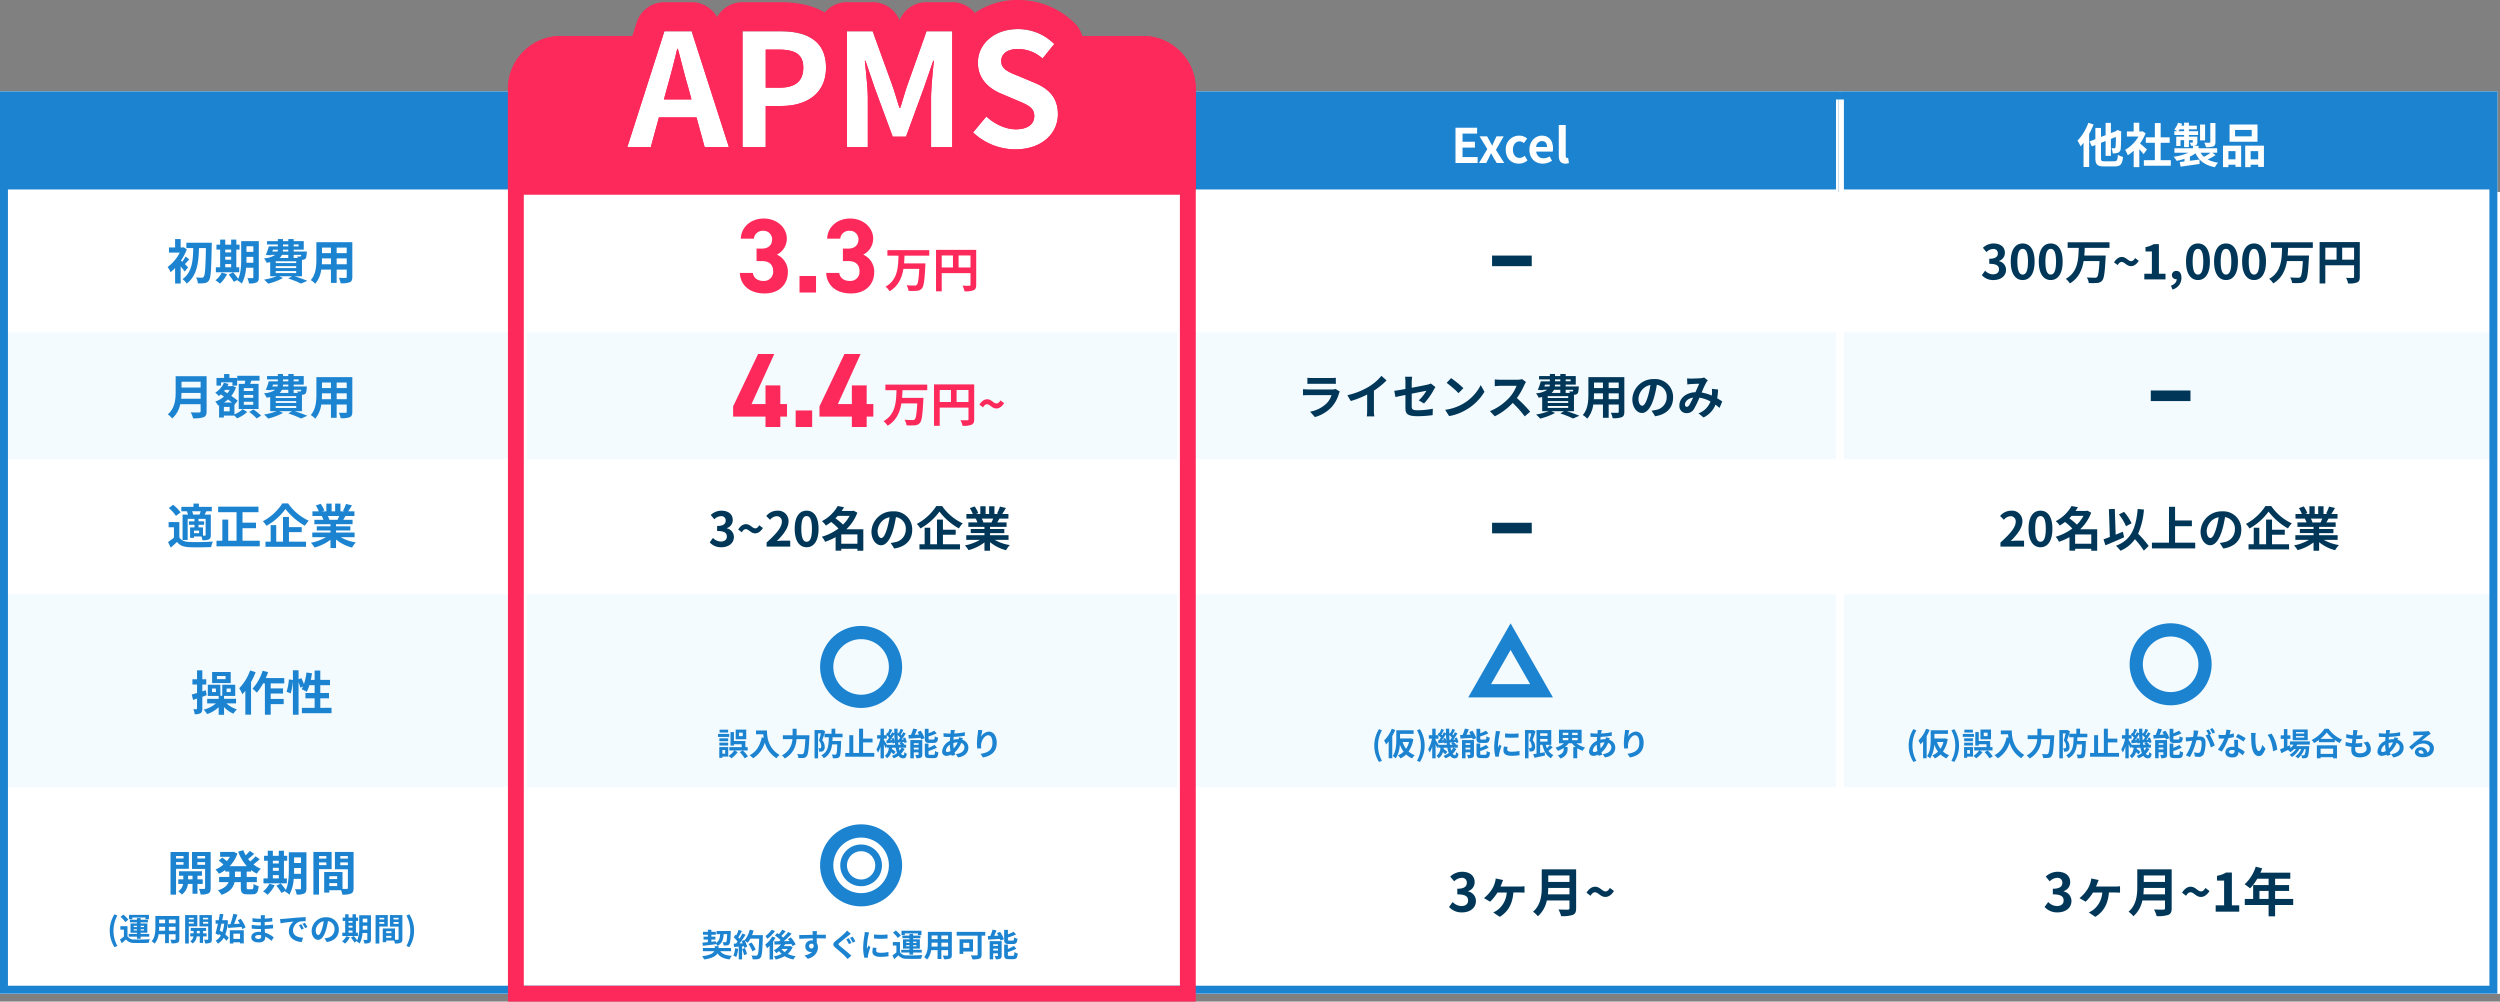 <svg xmlns="http://www.w3.org/2000/svg" width="945" height="378.605"><rect width="100%" height="100%" fill="#808080" stroke="none"/><path fill="#1c83d0" d="M0 34.605h197v39H0z"/><path fill="#fff" d="M2 36.605v35h193v-35zm-2-2h197v39H0Z"/><path fill="#1c83d0" d="M447 34.605h249v39H447z"/><path fill="#fff" d="M449 36.605v35h245v-35zm-2-2h249v39H447Z"/><path fill="#1c83d0" d="M695 34.605h249v39H695z"/><path fill="#fff" d="M697 36.605v35h245v-35zm-2-2h249v39H695Zm-498 38h250v52H197z"/><path fill="#fff" d="M199 74.605v48h246v-48zm-2-2h250v52H197Z"/><path fill="#fff" d="M0 72.605h198v52H0z"/><path fill="#fff" d="M2 74.605v48h194v-48zm-2-2h198v52H0Zm446 0h250v52H446z"/><path fill="#fff" d="M448 74.605v48h246v-48zm-2-2h250v52H446Z"/><path fill="#fff" d="M695 72.605h250v52H695z"/><path fill="#fff" d="M697 74.605v48h246v-48zm-2-2h250v52H695Z"/><path fill="#f4fbff" d="M197 123.605h250v52H197z"/><path fill="#fff" d="M199 125.605v48h246v-48zm-2-2h250v52H197Z"/><path fill="#f4fbff" d="M0 123.605h198v52H0z"/><path fill="#fff" d="M2 125.605v48h194v-48zm-2-2h198v52H0Z"/><path fill="#f4fbff" d="M446 123.605h250v52H446z"/><path fill="#fff" d="M448 125.605v48h246v-48zm-2-2h250v52H446Z"/><path fill="#f4fbff" d="M695 123.605h250v52H695z"/><path fill="#fff" d="M697 125.605v48h246v-48zm-2-2h250v52H695Zm-498 51h250v49H197z"/><path fill="#fff" d="M199 176.605v45h246v-45zm-2-2h250v49H197Z"/><path fill="#fff" d="M0 174.605h198v49H0z"/><path fill="#fff" d="M2 176.605v45h194v-45zm-2-2h198v49H0Zm446 0h250v49H446z"/><path fill="#fff" d="M448 176.605v45h246v-45zm-2-2h250v49H446Z"/><path fill="#fff" d="M695 174.605h250v49H695z"/><path fill="#fff" d="M697 176.605v45h246v-45zm-2-2h250v49H695Z"/><path fill="#f4fbff" d="M197 222.605h250v77H197z"/><path fill="#fff" d="M199 224.605v73h246v-73zm-2-2h250v77H197Z"/><path fill="#f4fbff" d="M0 222.605h198v77H0z"/><path fill="#fff" d="M2 224.605v73h194v-73zm-2-2h198v77H0Z"/><path fill="#f4fbff" d="M446 222.605h250v77H446z"/><path fill="#fff" d="M448 224.605v73h246v-73zm-2-2h250v77H446Z"/><path fill="#f4fbff" d="M695 222.605h250v77H695z"/><path fill="#fff" d="M697 224.605v73h246v-73zm-2-2h250v77H695Zm-498 76h250v77H197z"/><path fill="#fff" d="M199 300.605v73h246v-73zm-2-2h250v77H197Z"/><path fill="#fff" d="M0 298.605h198v77H0z"/><path fill="#fff" d="M2 300.605v73h194v-73zm-2-2h198v77H0Zm446 0h250v77H446z"/><path fill="#fff" d="M448 300.605v73h246v-73zm-2-2h250v77H446Z"/><path fill="#fff" d="M695 298.605h250v77H695z"/><path fill="#fff" d="M697 300.605v73h246v-73zm-2-2h250v77H695Z"/><path fill="#1c83d0" d="M68.49 150.719c.072-.756.108-1.512.126-2.2h7.218v2.2Zm7.344-6.426v2.2h-7.218v-2.2Zm2.266-2.088H66.4v5.922c0 2.736-.252 6.174-2.97 8.5a8.5 8.5 0 0 1 1.656 1.548 9.7 9.7 0 0 0 3.044-5.386h7.7v2.61c0 .378-.144.522-.576.522-.4 0-1.908.018-3.168-.054a9.2 9.2 0 0 1 .9 2.25 10.9 10.9 0 0 0 3.982-.412c.832-.362 1.132-.974 1.132-2.27Zm17.624 5.6H92.16v-1.1h3.564Zm0 2.574H92.16v-1.1h3.564Zm0 2.628H92.16v-1.118h3.564Zm-5.49-7.9v9.486h7.506v-9.488h-3.186c.144-.378.288-.792.432-1.224H98.1v-1.818h-8.406v1.818h3.024c-.072.4-.144.828-.216 1.224Zm-6.678-.594h4.3v1.242h1.784v-2.9h-2.934v-1.46h-2v1.458h-2.88v2.9h1.728Zm3.244 10.958h-2.178v-1.656H86.8Zm-2.142-3.312a10.6 10.6 0 0 0 1.512-1.17c.54.414 1.08.81 1.53 1.17Zm2.16-4.788a7.7 7.7 0 0 1-.882 1.278l-1.242-.81c.126-.162.252-.306.378-.468Zm1.8 5.544.036.036 1.206-1.494c-.594-.5-1.476-1.152-2.43-1.8a10.8 10.8 0 0 0 1.764-3.24l-1.206-.558-.324.09H85.99a7 7 0 0 0 .414-.828l-1.746-.432a8.66 8.66 0 0 1-3.298 3.762 8 8 0 0 1 1.35 1.242 8 8 0 0 0 .774-.612l1.188.828a10.7 10.7 0 0 1-3.312 1.89 6.2 6.2 0 0 1 1.08 1.53l.378-.162v4.662h1.8v-.724h4a13 13 0 0 1 .982 1.03 12.8 12.8 0 0 0 3.838-2.394l-1.728-1.08a10.2 10.2 0 0 1-3.1 1.98Zm5.612 2.808a20 20 0 0 1 2.808 2.466l1.656-1.098a22.7 22.7 0 0 0-2.916-2.34Zm9.99-2.25h7.74v.738h-7.74Zm4.752-6.138v1.188H105.7a3.65 3.65 0 0 0 .878-1.188Zm-5.778-1.962h1.818a2.2 2.2 0 0 1-.108.7h-1.962Zm3.78-1.962h2v.72h-2Zm5.9 0v.72h-1.868v-.72Zm-3.902 2.664h-2.052l.054-.7h2Zm4.914 1.26a1.1 1.1 0 0 1-.162.522.41.41 0 0 1-.378.126 5.3 5.3 0 0 1-.99-.054 4 4 0 0 1 .216.594h-1.566v-1.188Zm-1.926 3.114h-7.74v-.7h7.74Zm0 1.872h-7.74v-.716h7.74Zm2.178 3.114v-6.21c.108 0 .2-.018.27-.018a1.6 1.6 0 0 0 1.044-.432c.306-.324.414-.972.5-2.142.018-.2.036-.558.036-.558h-4.982v-.7h3.816v-3.222h-3.816v-.774h-2.034v.774h-2v-.774h-1.942v.774h-4.086v1.26h4.086v.72h-3.42a27 27 0 0 1-1.134 3.24l1.944.126.072-.162h1.566a8.7 8.7 0 0 1-4.266 1.33 8.3 8.3 0 0 1 1.008 1.656c.486-.072.918-.144 1.332-.234v5.346h2.448a24.4 24.4 0 0 1-4.77 1.26 14 14 0 0 1 1.548 1.53 23 23 0 0 0 5.616-2.142l-1.422-.648h4.806l-1.368.846a38 38 0 0 1 4.81 1.908l2.372-1.026c-1.134-.486-3.024-1.17-4.752-1.728Zm13.122-4.536v-2.214h3.8v2.214Zm-5.6 0c.036-.666.054-1.314.054-1.89v-.324h3.386v2.214Zm3.438-6.3v2.088h-3.382v-2.088Zm5.958 2.088h-3.8v-2.088h3.8Zm2.124-4.122h-13.588v6.426c0 2.52-.162 5.724-2.124 7.884a8 8 0 0 1 1.692 1.386 10.3 10.3 0 0 0 2.268-5.346h3.672v5.022h2.16v-5.022h3.8v2.7c0 .324-.126.432-.468.432-.324 0-1.512.018-2.52-.036a8 8 0 0 1 .684 2.052 8.4 8.4 0 0 0 3.454-.378c.72-.324.972-.9.972-2.052Zm-60.172 51.952a4.2 4.2 0 0 0-.432-1.26h3.294c-.144.414-.306.882-.468 1.26Zm4.716 7.688c0 .216-.072.27-.27.288h-.72v-3.134h-1.692v-.99h2.124v-1.3h-2.124v-.936h2.682Zm-2.466-.648h-1.944v-.99h1.944Zm-4.644-8.226a4.8 4.8 0 0 1 .45 1.188h-2.052v9.612h1.926v-7.994h2.574v.936h-2.106v1.3h2.106v.99h-1.656v3.96h1.458v-.54h2.808a6.6 6.6 0 0 1 .414 1.422 5.7 5.7 0 0 0 2.43-.306c.576-.324.72-.792.72-1.656v-7.722h-2.34c.2-.378.414-.792.648-1.26h2.07v-1.656H75.2v-1.242h-2.07v1.242h-4.59v1.656h2.376Zm-2.34.342a15.6 15.6 0 0 0-2.826-2.868l-1.638 1.224a14 14 0 0 1 2.7 2.988Zm-.486 3.672h-4.05v1.96h2.016v3.924a22 22 0 0 1-2.232 1.656l1.008 2.12a43 43 0 0 0 2.376-2.16c1.08 1.386 2.52 1.908 4.662 2 2.2.09 6.012.054 8.244-.054a9.8 9.8 0 0 1 .666-2.086c-2.484.2-6.732.252-8.892.162-1.836-.072-3.1-.576-3.8-1.782Zm23.886 7.054v-4.734h5.094v-2.088h-5.094v-3.96H97.7v-2.088H82.458v2.088h6.948v10.782h-3.132v-7.994h-2.232v7.992h-2.214v2.108H98.19v-2.106Zm15.048-14.112a19.85 19.85 0 0 1-7.362 6.75 9 9 0 0 1 1.35 1.728 22.3 22.3 0 0 0 7.2-6.372 24.1 24.1 0 0 0 7.344 6.354 11.7 11.7 0 0 1 1.44-1.926 19.14 19.14 0 0 1-7.776-6.534Zm2.5 10.854h4.824v-1.89h-4.822v-3.852h-2.25v9.342h-2.556v-6.246h-2.106v6.246h-1.962v1.944h15.318v-1.944h-6.444Zm18.99-6.1c-.2.486-.414 1.008-.63 1.44h-3.364l.306-.054a9 9 0 0 0-.612-1.386Zm5.814 8.028v-1.764h-7v-.792h5.4v-1.55h-5.4v-.81h6.246v-1.674h-3.528c.27-.432.558-.918.846-1.44h3.384v-1.746h-2.34c.414-.63.9-1.44 1.4-2.268l-2.25-.54a14.5 14.5 0 0 1-1.134 2.61l.648.2H128.7v-2.934h-2.016v2.934h-1.332v-2.934h-2v2.934h-1.636l.882-.324a13.6 13.6 0 0 0-1.368-2.538l-1.836.63a16 16 0 0 1 1.116 2.232h-2.41v1.746h3.76l-.216.036a8 8 0 0 1 .612 1.4h-3.42v1.674h6.084v.81h-5.184v1.548h5.184v.796h-6.876v1.764h5.166a18.9 18.9 0 0 1-5.688 2.104 10 10 0 0 1 1.368 1.782 17.1 17.1 0 0 0 6.03-2.916v3.132h2.106v-3.24a15.4 15.4 0 0 0 6.048 3.042 10 10 0 0 1 1.44-1.944 16.1 16.1 0 0 1-5.706-1.962Zm-48.76 53.636H81.99v-1.188h3.276Zm1.944-2.682h-7.038v4.182h7.038Zm-9.09 8.766-.342-1.89-1.3.432v-2.59h1.494v-1.98h-1.494v-3.384h-2v3.384h-1.746v1.98h1.746v3.222c-.756.216-1.422.414-2 .558l.5 2.052c.468-.162.972-.324 1.494-.5v3.74c0 .2-.054.27-.252.27-.162 0-.648 0-1.152-.018a6.3 6.3 0 0 1 .532 1.908 4.1 4.1 0 0 0 2.214-.4c.522-.324.666-.846.666-1.782v-4.406Zm3.492-1.184h-1.476v-1.334h1.476Zm4.05-1.332h1.548v1.332h-1.548Zm3.564 5.616v-1.73H84.69v-1.1h4.23v-4.23h-4.914v4.158h-.7v-4.156h-4.752v4.23h4.1v1.1h-4.338v1.728h3.312a11.6 11.6 0 0 1-4.642 2.374 9.7 9.7 0 0 1 1.314 1.656 12 12 0 0 0 4.356-2.592v2.878h2.034v-2.932a10.8 10.8 0 0 0 3.528 2.5 8 8 0 0 1 1.35-1.618 10.9 10.9 0 0 1-3.96-2.268Zm5.31-12.456a18.7 18.7 0 0 1-4.1 6.732 14.6 14.6 0 0 1 1.184 2.284c.36-.4.738-.846 1.116-1.3v9H94.9v-12.33a28 28 0 0 0 1.728-3.744Zm12.906 4.9v-2.034h-6.984a21 21 0 0 0 .882-2.232l-2.07-.528a17.9 17.9 0 0 1-3.816 6.786 14.6 14.6 0 0 1 1.638 1.494 20 20 0 0 0 2.358-3.492h.684v11.844h2.2v-4h4.9v-1.976h-4.904v-2.034h4.662v-1.944h-4.662v-1.89Zm13.626 9.228v-3.6h3.294v-2h-3.294v-2.95h3.672v-2.016h-3.672v-3.528h-2.142v3.528h-1.44c.18-.81.324-1.656.45-2.5l-2.088-.29a21.8 21.8 0 0 1-.954 4.392 21 21 0 0 0-.99-2.268l-1.044.432v-3.4h-2.142v3.672l-1.512-.216a21.4 21.4 0 0 1-.882 4.68l1.584.576a23 23 0 0 0 .81-4.77v12.868h2.142v-12.294a12.5 12.5 0 0 1 .684 2.07l1.026-.468c-.18.378-.36.72-.54 1.044a19 19 0 0 1 1.908.972 12.3 12.3 0 0 0 1.008-2.484h1.98v2.952h-3.474v2h3.474v3.6h-4.806v2.032h11.2v-2.034Zm-51.696 56.012v.918h-2.826v-.918Zm-2.826 3.294v-.99h2.826v.99Zm4.842 1.548v-6.372h-6.93v16.128h2.088v-9.756Zm-.288 3.96v-1.35h1.674v1.35Zm5.526 1.746v-1.746h-1.98v-1.35h1.692v-1.692h-8.694v1.692h1.638v1.35h-1.89v1.746h1.818a4.22 4.22 0 0 1-1.836 2.808 8 8 0 0 1 1.368 1.224 5.86 5.86 0 0 0 2.3-4.032h1.728v3.708h1.872v-3.708Zm-2.016-7.216v-1.026h2.916v1.026Zm2.916-3.33v.918H74.61v-.918Zm2.106-1.53h-7.056v6.408h4.95v7.2c0 .252-.09.36-.378.36-.27.018-1.152.018-1.962-.018a7.6 7.6 0 0 1 .648 2.124 6.4 6.4 0 0 0 2.952-.414c.648-.342.846-.936.846-2.034Zm11.394 9.45h-2.214v-2.036h2.214Zm3.874-2.036v-.576a12.5 12.5 0 0 0 2.21 1.35 8.2 8.2 0 0 1 1.476-1.854 11 11 0 0 1-2.786-1.638 30 30 0 0 0 2.372-1.944l-1.566-1.116a17.4 17.4 0 0 1-2.016 1.944 13 13 0 0 1-.81-.936 30 30 0 0 0 2.3-1.908l-1.62-1.152a17 17 0 0 1-1.6 1.674 12.5 12.5 0 0 1-.9-1.926l-1.926.54a16.5 16.5 0 0 0 3.278 5.508H86.8a12.3 12.3 0 0 0 2.93-4.788l-1.44-.666-.378.072h-4.7v1.836h3.672a10 10 0 0 1-1.134 1.62c-.5-.432-1.188-.954-1.728-1.332l-1.35 1.116a19 19 0 0 1 1.782 1.53 11.1 11.1 0 0 1-2.988 1.854 9.3 9.3 0 0 1 1.3 1.62 14.7 14.7 0 0 0 2.392-1.422v.594h1.512v2.034h-3.852v1.962h3.564c-.45 1.206-1.53 2.322-4.014 3.078a8.2 8.2 0 0 1 1.368 1.71c3.33-1.116 4.518-2.9 4.914-4.788h2.376v1.962c0 2 .486 2.628 2.43 2.628h1.962c1.582 0 2.142-.72 2.358-3.096a5.3 5.3 0 0 1-1.926-.844c-.072 1.69-.162 2.05-.63 2.05h-1.386c-.5 0-.576-.108-.576-.756v-1.944h3.834v-1.962h-3.834v-2.034Zm8.24 1.346h2.232v1.224h-2.232Zm2.232-5.45v1.044h-2.232v-1.044Zm-2.232 2.682h2.232v1.134h-2.232Zm5.292 4h-1.1v-6.682h1.226v-1.872h-1.224v-1.908h-1.962v1.908h-2.232v-1.908h-1.926v1.908H99.81v1.872h1.4v6.678h-1.616v1.872h8.838Zm-6.606 2a8.3 8.3 0 0 1-2.376 2.91 12 12 0 0 1 1.71 1.278 12.7 12.7 0 0 0 2.664-3.6Zm9.324-3.732c.018-.558.018-1.08.018-1.548v-.666h2.592v2.214Zm2.61-6.21v2.11h-2.592v-2.11Zm2.07-1.944h-6.66v6.606c0 2.34-.09 5.382-1.134 7.632a19.6 19.6 0 0 0-1.944-2.448l-1.62.882a18 18 0 0 1 1.928 2.718l1.492-.846c-.054.108-.126.2-.18.306a6.2 6.2 0 0 1 1.688 1.204 14.8 14.8 0 0 0 1.62-5.994h2.74v3.548c0 .288-.09.378-.36.378-.252 0-1.116.018-1.89-.036a7.8 7.8 0 0 1 .612 2.034 6.2 6.2 0 0 0 2.878-.378c.63-.342.828-.9.828-1.962Zm7.524 1.44v.954h-2.772v-.954Zm-2.772 3.42v-1.026h2.772v1.026Zm4.77 1.53v-6.5h-6.894v16.13h2.124v-9.63Zm3.276-1.494v-1.062h2.862v1.062Zm2.862-3.456v.954h-2.862v-.954Zm-7.02 11.34v-1.116h2.97v1.116Zm2.97-3.726v1.08h-2.97v-1.08Zm6.21-9.162h-7.056v6.534h4.9v7.038c0 .288-.108.4-.432.4-.234.018-.9.018-1.6 0v-6.39h-6.93v7.79h1.938v-.918h4.464a8 8 0 0 1 .466 1.674 7.8 7.8 0 0 0 3.3-.414c.72-.342.954-.972.954-2.124Zm-90.378 35.986 1.1-.468a11.55 11.55 0 0 1-1.464-5.748 11.57 11.57 0 0 1 1.464-5.736l-1.1-.468a11.5 11.5 0 0 0-1.788 6.2 11.5 11.5 0 0 0 1.788 6.22m6.744-11.208h4.968v.636h1.32v-1.644h-7.536v1.644h1.248Zm.528 4.9v-.468h1.224v.468Zm0-1.764h1.224v.468h-1.224Zm3.888 0v.468H53.16v-.468Zm0 1.764H53.16v-.468h1.272Zm-2.664 3.128h1.392v-.792h3.264v-1.032H53.16v-.444h2.54v-3.516h-2.54v-.42h2.748v-.984H53.16v-.624h-1.392v.624H49.1v.984h2.664v.42h-2.436v3.516h2.436v.444H48.66v1.032h3.108Zm-3.252-7.2a10.4 10.4 0 0 0-1.884-1.908l-1.092.816a9.4 9.4 0 0 1 1.8 1.992Zm-.324 2.448h-2.7v1.308h1.344v2.616a14 14 0 0 1-1.488 1.1l.672 1.42c.612-.516 1.1-.972 1.584-1.44a3.74 3.74 0 0 0 3.108 1.332c1.464.06 4.008.036 5.5-.036a6.5 6.5 0 0 1 .44-1.392c-1.656.132-4.488.168-5.928.108a2.76 2.76 0 0 1-2.532-1.188Zm15.648 1.708v-1.48h2.532v1.48Zm-3.732 0c.024-.444.036-.876.036-1.26v-.22H62.4v1.48Zm2.292-4.2v1.392h-2.256v-1.392Zm3.972 1.392H63.84v-1.392h2.532Zm1.416-2.748h-9.06v4.284c0 1.68-.108 3.816-1.416 5.256a5.3 5.3 0 0 1 1.128.916 6.87 6.87 0 0 0 1.512-3.56H62.4v3.348h1.44v-3.348h2.532v1.8c0 .216-.084.288-.312.288s-1.008.012-1.68-.028a5.4 5.4 0 0 1 .456 1.372 5.6 5.6 0 0 0 2.304-.252c.48-.216.648-.6.648-1.368Zm5.46.672v.612h-1.884v-.612Zm-1.884 2.2v-.66h1.884v.66Zm3.228 1.032v-4.256h-4.62v10.752h1.392v-6.5Zm-.192 2.632v-.9h1.116v.9Zm3.684 1.164v-1.164h-1.32v-.9h1.128v-1.128h-5.8v1.128h1.092v.9h-1.26v1.164h1.212a2.8 2.8 0 0 1-1.22 1.872 5.4 5.4 0 0 1 .912.816 3.9 3.9 0 0 0 1.536-2.688h1.152v2.472h1.248v-2.472Zm-1.344-4.812v-.684h1.944v.684Zm1.944-2.22v.612H76.74v-.612Zm1.4-1.02h-4.7v4.272h3.3v4.8c0 .168-.06.24-.252.24s-.768.012-1.308-.012a5 5 0 0 1 .432 1.416 4.3 4.3 0 0 0 1.968-.276c.432-.228.564-.624.564-1.356Zm6.016 3.492.144 1.368c1.368-.1 3.252-.228 5.04-.372a6.4 6.4 0 0 1 .3.828l1.236-.66a13.2 13.2 0 0 0-1.82-3.248l-1.128.576c.264.384.528.816.78 1.26-.744.036-1.476.084-2.172.12.444-1.044.9-2.352 1.284-3.54l-1.584-.276a28 28 0 0 1-1.092 3.9Zm-1.344-.252a14 14 0 0 1-.72 3.24 19 19 0 0 0-.96-.636c.2-.816.42-1.7.624-2.6Zm.564-1.344-.24.036h-1.092c.168-.78.324-1.548.456-2.256l-1.344-.132c-.12.744-.276 1.56-.444 2.388H81.5v1.308h.876c-.3 1.392-.624 2.724-.912 3.708l1.152.624.12-.42c.24.168.492.36.732.552a4.94 4.94 0 0 1-1.952 1.956 6 6 0 0 1 .864 1.14 6.56 6.56 0 0 0 2.172-2.2 9 9 0 0 1 1.056 1.132l.852-1.14a8.6 8.6 0 0 0-1.284-1.248 17.8 17.8 0 0 0 1-5.316Zm5.412 5.136v1.968h-2.52v-1.968Zm-3.864 3.72h1.344v-.468h2.52v.424h1.416v-4.96h-5.28Zm11.856-2.616c0 .684-.408.876-1.044.876-.816 0-1.236-.288-1.236-.732 0-.408.456-.732 1.3-.732a6.4 6.4 0 0 1 .972.084c.008.204.008.376.008.504m4.752.3a9.2 9.2 0 0 0-3.324-1.8c-.036-.456-.06-.936-.084-1.38a37 37 0 0 0 3.144-.24v-1.408a37 37 0 0 1-3.168.276l.012-1.236c1.14-.06 2.1-.156 2.88-.228l-.036-1.364a25 25 0 0 1-2.832.288l.012-.468a8 8 0 0 1 .084-.84h-1.62a5 5 0 0 1 .06.816v.54h-.588a16 16 0 0 1-2.58-.228l.012 1.356a20 20 0 0 0 2.58.18h.564v1.236h-.564a22 22 0 0 1-2.868-.216l-.012 1.4c.792.1 2.16.156 2.856.156h.612c.012.348.024.72.048 1.08a7 7 0 0 0-.732-.036c-1.836 0-2.94.84-2.94 2.04 0 1.264 1.008 1.984 2.908 1.984 1.572 0 2.34-.78 2.34-1.8 0-.12 0-.264-.012-.42a9 9 0 0 1 2.396 1.644Zm10.404-4.968-.888.372a9.3 9.3 0 0 1 .936 1.668l.912-.408a16 16 0 0 0-.96-1.632m1.344-.552-.876.408a10.6 10.6 0 0 1 .984 1.62l.9-.432a18 18 0 0 0-1.008-1.596m-9.348-1.416.156 1.632c1.38-.3 3.876-.564 4.908-.672a4.71 4.71 0 0 0-1.752 3.66c0 2.58 2.352 3.924 4.848 4.08l.552-1.644c-2.016-.1-3.84-.8-3.84-2.76a3.61 3.61 0 0 1 2.508-3.324 12.3 12.3 0 0 1 2.292-.156l-.012-1.536c-.84.036-2.136.108-3.36.2-2.172.192-4.14.372-5.136.456-.228.028-.684.052-1.164.064m14.4 6.048c-.444 0-.924-.588-.924-1.788a3.726 3.726 0 0 1 3.012-3.444 19 19 0 0 1-.636 2.88c-.48 1.612-.96 2.352-1.452 2.352m3.264 2.652c3-.456 4.536-2.232 4.536-4.728a4.535 4.535 0 0 0-4.8-4.644 5.3 5.3 0 0 0-5.476 5.088c0 2 1.116 3.456 2.424 3.456s2.332-1.464 3.04-3.864a26 26 0 0 0 .708-3.228 2.94 2.94 0 0 1 2.484 3.144 3.22 3.22 0 0 1-2.7 3.18 12 12 0 0 1-1.1.192Zm8.22-4.356h1.488v.816h-1.488Zm1.488-3.636v.7h-1.488v-.7Zm-1.488 1.788h1.488v.756h-1.488Zm3.528 2.664h-.732v-4.452h.816v-1.248h-.816v-1.272h-1.308v1.272h-1.488v-1.272h-1.284v1.272h-.936v1.248h.936v4.452H129.4v1.248h5.892Zm-4.4 1.332a5.55 5.55 0 0 1-1.588 1.944 8 8 0 0 1 1.14.852 8.4 8.4 0 0 0 1.776-2.4Zm6.212-2.484c.012-.372.012-.72.012-1.032v-.444h1.728v1.476Zm1.74-4.14v1.4h-1.728v-1.4Zm1.38-1.3h-4.44v4.4a12.8 12.8 0 0 1-.756 5.088 13 13 0 0 0-1.3-1.632l-1.08.588a12 12 0 0 1 1.288 1.82l1-.564c-.036.072-.084.132-.12.2a4.1 4.1 0 0 1 1.128.8 9.85 9.85 0 0 0 1.08-4h1.82v2.376c0 .192-.06.252-.24.252s-.744.012-1.26-.024a5.2 5.2 0 0 1 .408 1.356 4.1 4.1 0 0 0 1.92-.252c.42-.228.552-.6.552-1.308Zm5.016.96v.636h-1.848v-.636Zm-1.848 2.28v-.68h1.848v.68Zm3.18 1.02v-4.328h-4.6v10.752h1.416v-6.42Zm2.184-1v-.7h1.908v.708Zm1.908-2.3v.636h-1.908v-.636Zm-4.68 7.56v-.74h1.98v.744Zm1.98-2.48v.72h-1.98v-.72Zm4.14-6.108h-4.7v4.356h3.26v4.692c0 .192-.072.264-.288.264-.156.012-.6.012-1.068 0v-4.26h-4.62v5.196h1.3v-.612h2.976a5.3 5.3 0 0 1 .312 1.116 5.2 5.2 0 0 0 2.2-.276c.472-.228.628-.648.628-1.416Zm2.616 12.132a11.4 11.4 0 0 0 1.8-6.216 11.4 11.4 0 0 0-1.8-6.2l-1.092.468a11.57 11.57 0 0 1 1.464 5.736 11.55 11.55 0 0 1-1.464 5.748ZM71.1 101.033a50 50 0 0 0-1.224-1.188c.486-.5 1.044-1.152 1.674-1.764l-1.368-1.134a18 18 0 0 1-1.3 2q-.27-.243-.486-.432a20 20 0 0 0 2.214-4.266l-1.206-.792-.342.09h-.774v-3.168h-2.106v3.168H63.86v1.926h4.1a15.7 15.7 0 0 1-4.6 5.47 8.5 8.5 0 0 1 1.1 1.944 15 15 0 0 0 1.726-1.582v5.866h2.106v-6.466a21 21 0 0 1 1.53 1.962Zm-.648-9.288v2.016h2.592c-.09 4.59-.36 9.144-4.05 11.736a7 7 0 0 1 1.584 1.692c4.014-3.042 4.5-8.226 4.644-13.428h2.61c-.126 7.362-.324 10.26-.832 10.854a.72.72 0 0 1-.666.342c-.432 0-1.278 0-2.214-.072a5.5 5.5 0 0 1 .666 2.214 14.6 14.6 0 0 0 2.614-.094 2.2 2.2 0 0 0 1.62-1.076c.684-.972.846-4.1 1.008-13.1.018-.288.018-1.08.018-1.08Zm14.688 8.06h2.232v1.224H85.14Zm2.232-5.454v1.044H85.14v-1.04Zm-2.232 2.686h2.232v1.134H85.14Zm5.292 4h-1.1v-6.682h1.224v-1.872h-1.222v-1.908h-1.962v1.908H85.14v-1.908h-1.926v1.908h-1.4v1.872h1.4v6.678h-1.62v1.872h8.838Zm-6.606 2a8.3 8.3 0 0 1-2.376 2.91 12 12 0 0 1 1.71 1.278 12.7 12.7 0 0 0 2.664-3.6Zm9.324-3.732c.018-.558.018-1.08.018-1.548v-.666h2.592v2.214Zm2.61-6.21v2.11h-2.592v-2.11Zm2.07-1.944h-6.66v6.606c0 2.34-.09 5.382-1.134 7.632a19.6 19.6 0 0 0-1.944-2.448l-1.62.882a18 18 0 0 1 1.928 2.718l1.492-.846c-.054.108-.126.2-.18.306a6.2 6.2 0 0 1 1.688 1.204 14.8 14.8 0 0 0 1.62-5.994h2.74v3.548c0 .288-.09.378-.36.378-.252 0-1.116.018-1.89-.036a7.8 7.8 0 0 1 .612 2.034 6.2 6.2 0 0 0 2.878-.378c.63-.342.828-.9.828-1.962Zm6.39 11.322h7.74v.738h-7.74Zm4.752-6.138v1.188H105.7a3.65 3.65 0 0 0 .878-1.188Zm-5.778-1.962h1.818a2.2 2.2 0 0 1-.108.7h-1.962Zm3.78-1.962h2v.72h-2Zm5.9 0v.72h-1.868v-.72Zm-3.902 2.664h-2.052l.054-.7h2Zm4.914 1.26a1.1 1.1 0 0 1-.162.522.41.41 0 0 1-.378.126 5.3 5.3 0 0 1-.99-.054 4 4 0 0 1 .216.594h-1.566v-1.188Zm-1.926 3.114h-7.74v-.7h7.74Zm0 1.872h-7.74v-.716h7.74Zm2.178 3.114v-6.21c.108 0 .2-.018.27-.018a1.6 1.6 0 0 0 1.044-.432c.306-.324.414-.972.5-2.142.018-.2.036-.558.036-.558h-4.982v-.7h3.816v-3.222h-3.816v-.774h-2.034v.774h-2v-.774h-1.942v.774h-4.086v1.26h4.086v.72h-3.42a27 27 0 0 1-1.134 3.24l1.944.126.072-.162h1.566a8.7 8.7 0 0 1-4.266 1.33 8.3 8.3 0 0 1 1.008 1.656c.486-.072.918-.144 1.332-.234v5.346h2.448a24.4 24.4 0 0 1-4.77 1.26 14 14 0 0 1 1.548 1.53 23 23 0 0 0 5.616-2.142l-1.422-.648h4.806l-1.368.846a38 38 0 0 1 4.81 1.908l2.372-1.026c-1.134-.486-3.024-1.17-4.752-1.728Zm13.122-4.536v-2.214h3.8v2.214Zm-5.6 0c.036-.666.054-1.314.054-1.89v-.324h3.386v2.214Zm3.438-6.3v2.088h-3.382v-2.088Zm5.958 2.088h-3.8v-2.088h3.8Zm2.124-4.122h-13.588v6.426c0 2.52-.162 5.724-2.124 7.884a8 8 0 0 1 1.692 1.386 10.3 10.3 0 0 0 2.268-5.346h3.672v5.022h2.16v-5.022h3.8v2.7c0 .324-.126.432-.468.432-.324 0-1.512.018-2.52-.036a8 8 0 0 1 .684 2.052 8.4 8.4 0 0 0 3.454-.378c.72-.324.972-.9.972-2.052Z"/><path fill="#fd295a" d="M351.26 96.649v-2.106h-15.82v2.106h4.194c-.126 4.338-.27 9.126-4.9 11.718a6.4 6.4 0 0 1 1.55 1.728c3.348-2.016 4.644-5.13 5.2-8.46h5.996c-.2 3.852-.486 5.616-.954 6.066a1.16 1.16 0 0 1-.846.234c-.54 0-1.764 0-3.006-.108a5.15 5.15 0 0 1 .756 2.106 22 22 0 0 0 3.132-.018 2.6 2.6 0 0 0 1.926-.9c.7-.792 1.008-2.97 1.278-8.5.036-.266.054-.95.054-.95h-8.08c.09-.972.126-1.962.162-2.916Zm11.088 4.464v-4.536h4.5v4.536Zm-6.372-4.536h4.248v4.536h-4.248Zm13.032-2.124h-15.192v15.66h2.16v-6.876h10.872v4.356c0 .306-.126.414-.468.432-.36 0-1.53.018-2.556-.054a8.8 8.8 0 0 1 .774 2.142 8.3 8.3 0 0 0 3.4-.4c.758-.338 1.01-.932 1.01-2.102Zm-83.028 4.232h2.04c2.84 0 4.24 1.44 4.24 3.88a3.453 3.453 0 0 1-3.6 3.64c-2.48 0-3.8-1.28-4.08-3.04h-4.92c.2 4.48 3.52 7.76 9.36 7.76 5.68 0 8.8-3.6 8.8-8.08a7.06 7.06 0 0 0-4.16-6.6 6.75 6.75 0 0 0 3.76-6.04c0-4.12-3.68-7.6-8.72-7.6-4.76 0-8.48 3.08-8.68 7.6h4.96a3.283 3.283 0 0 1 3.44-2.96 3.2 3.2 0 0 1 3.44 3.2c0 2.32-1.56 3.52-3.84 3.52h-2.04Zm22.48 5.64h-6.24v6.24h6.24Zm10.16-5.64h2.04c2.84 0 4.24 1.44 4.24 3.88a3.453 3.453 0 0 1-3.6 3.64c-2.48 0-3.8-1.28-4.08-3.04h-4.92c.2 4.48 3.52 7.76 9.36 7.76 5.68 0 8.8-3.6 8.8-8.08a7.06 7.06 0 0 0-4.16-6.6 6.75 6.75 0 0 0 3.76-6.04c0-4.12-3.68-7.6-8.72-7.6-4.76 0-8.48 3.08-8.68 7.6h4.96a3.283 3.283 0 0 1 3.44-2.96 3.2 3.2 0 0 1 3.44 3.2c0 2.32-1.56 3.52-3.84 3.52h-2.04ZM350.499 147.489v-2.106H334.68v2.106h4.194c-.126 4.338-.27 9.126-4.9 11.718a6.4 6.4 0 0 1 1.549 1.728c3.348-2.016 4.644-5.13 5.2-8.46h5.994c-.2 3.852-.486 5.616-.954 6.066a1.16 1.16 0 0 1-.846.234c-.54 0-1.764 0-3.006-.108a5.15 5.15 0 0 1 .756 2.106 22 22 0 0 0 3.132-.018 2.6 2.6 0 0 0 1.928-.9c.7-.792 1.008-2.97 1.278-8.5.036-.27.054-.954.054-.954h-8.079c.09-.972.126-1.962.162-2.916Zm11.088 4.464v-4.536h4.5v4.536Zm-6.372-4.536h4.248v4.536h-4.248Zm13.032-2.124h-15.192v15.66h2.16v-6.876h10.872v4.356c0 .306-.126.414-.468.432-.36 0-1.53.018-2.556-.054a8.8 8.8 0 0 1 .774 2.142 8.3 8.3 0 0 0 3.4-.4c.758-.338 1.01-.932 1.01-2.102Zm8.388 9.112c.972 0 2-.558 2.916-2.016l-1.386-1.048c-.432.774-.918 1.17-1.494 1.17-1.116 0-1.872-1.584-3.528-1.584-.99 0-2 .558-2.934 2.034l1.386 1.044c.432-.792.936-1.188 1.494-1.188 1.134 0 1.872 1.588 3.546 1.588m-90.075-20.6-9.44 19.8v3.88h12.24v3.92h5.6v-3.92h2.52v-4.76h-2.52v-7.04h-5.6v7.04h-5.28l8.6-18.92Zm20.44 21.36h-6.24v6.24H307Zm12.2-21.36-9.44 19.8v3.88H322v3.92h5.6v-3.92h2.52v-4.76h-2.52v-7.04H322v7.04h-5.28l8.6-18.92Z"/><path fill="#003758" d="M272.728 206.857c2.538 0 4.68-1.422 4.68-3.87a3.33 3.33 0 0 0-2.664-3.276v-.09a3.16 3.16 0 0 0 2.232-3.042c0-2.286-1.746-3.546-4.32-3.546a5.9 5.9 0 0 0-4 1.638l1.35 1.62a3.8 3.8 0 0 1 2.524-1.186 1.592 1.592 0 0 1 1.782 1.674c0 1.188-.792 2.034-3.24 2.034v1.908c2.9 0 3.672.81 3.672 2.124 0 1.188-.918 1.854-2.268 1.854a4.23 4.23 0 0 1-2.97-1.368l-1.242 1.674a5.66 5.66 0 0 0 4.464 1.852m12.726-5.252c.972 0 2-.558 2.916-2.016l-1.386-1.044c-.432.774-.918 1.17-1.494 1.17-1.116 0-1.872-1.584-3.528-1.584-.99 0-2 .558-2.934 2.034l1.386 1.04c.432-.792.936-1.188 1.494-1.188 1.134 0 1.872 1.588 3.546 1.588m4.32 5h8.926v-2.232h-2.9c-.612 0-1.494.072-2.16.144 2.43-2.376 4.428-4.968 4.428-7.38a3.907 3.907 0 0 0-4.194-4.1 5.4 5.4 0 0 0-4.23 2.016l1.44 1.44a3.45 3.45 0 0 1 2.448-1.368 1.91 1.91 0 0 1 2 2.16c0 2.052-2.142 4.554-5.76 7.794Zm15.138.252c2.7 0 4.5-2.376 4.5-6.966s-1.8-6.858-4.5-6.858c-2.718 0-4.518 2.25-4.518 6.858 0 4.59 1.8 6.966 4.518 6.966m0-2.07c-1.152 0-2.016-1.152-2.016-4.9 0-3.726.864-4.806 2.016-4.806 1.134 0 2 1.08 2 4.806-.002 3.748-.866 4.9-2 4.9m13.088.738v-3.51h6.1v3.51Zm3.168-10.53a14.1 14.1 0 0 1-2.5 3.294 25.4 25.4 0 0 0-2.868-2.376c.306-.306.594-.612.882-.918Zm5.164 5.076h-6.426a16.7 16.7 0 0 0 4.176-6.282l-1.476-.774-.36.108h-4.086c.324-.468.63-.936.9-1.4l-2.412-.45a14.4 14.4 0 0 1-5.976 5.724 7.5 7.5 0 0 1 1.512 1.674 19 19 0 0 0 2-1.368 25 25 0 0 1 2.752 2.48 20 20 0 0 1-6.3 3.114 6.8 6.8 0 0 1 1.242 1.908 23 23 0 0 0 3.978-1.764v5.112H318v-.7h6.1v.72h2.232Zm6.786 3.294c-.666 0-1.386-.882-1.386-2.682a5.59 5.59 0 0 1 4.518-5.166 28.6 28.6 0 0 1-.954 4.32c-.72 2.412-1.44 3.528-2.178 3.528m4.9 3.978c4.5-.684 6.8-3.348 6.8-7.092a6.8 6.8 0 0 0-7.2-6.966 7.95 7.95 0 0 0-8.208 7.632c0 3.006 1.674 5.188 3.636 5.188 1.944 0 3.492-2.2 4.554-5.8a39 39 0 0 0 1.062-4.842 4.41 4.41 0 0 1 3.726 4.716 4.826 4.826 0 0 1-4.05 4.77c-.468.108-.972.2-1.656.288Zm15.908-16.056a19.85 19.85 0 0 1-7.362 6.75 9 9 0 0 1 1.35 1.728 22.3 22.3 0 0 0 7.2-6.372 24.1 24.1 0 0 0 7.344 6.354 11.7 11.7 0 0 1 1.442-1.926 19.14 19.14 0 0 1-7.776-6.534Zm2.5 10.854h4.824v-1.89h-4.822v-3.852h-2.25v9.342h-2.556v-6.246h-2.106v6.246h-1.962v1.944h15.318v-1.944h-6.444Zm18.99-6.1c-.2.486-.414 1.008-.63 1.44h-3.364l.306-.054a9 9 0 0 0-.612-1.386Zm5.814 8.028v-1.764h-7v-.792h5.4v-1.55h-5.4v-.81h6.246v-1.674h-3.528c.27-.432.558-.918.846-1.44h3.384v-1.746h-2.34c.414-.63.9-1.44 1.4-2.268l-2.25-.54a14.5 14.5 0 0 1-1.134 2.61l.648.2H375.9v-2.934h-2.012v2.934h-1.332v-2.934h-2v2.934h-1.636l.882-.324a13.6 13.6 0 0 0-1.368-2.538l-1.836.63a16 16 0 0 1 1.116 2.232H365.3v1.746h3.762l-.216.036a8 8 0 0 1 .612 1.4h-3.418v1.674h6.084v.81h-5.184v1.548h5.184v.796h-6.876v1.764h5.166a18.9 18.9 0 0 1-5.688 2.104 10 10 0 0 1 1.368 1.782 17.1 17.1 0 0 0 6.03-2.916v3.132h2.106v-3.24a15.4 15.4 0 0 0 6.048 3.042 10 10 0 0 1 1.44-1.944 16.1 16.1 0 0 1-5.706-1.962ZM552.7 344.885c2.82 0 5.2-1.58 5.2-4.3a3.7 3.7 0 0 0-2.96-3.64v-.1a3.51 3.51 0 0 0 2.48-3.38c0-2.54-1.94-3.94-4.8-3.94a6.57 6.57 0 0 0-4.44 1.82l1.5 1.8a4.22 4.22 0 0 1 2.8-1.32 1.77 1.77 0 0 1 1.98 1.86c0 1.32-.88 2.26-3.6 2.26v2.12c3.22 0 4.08.9 4.08 2.36 0 1.32-1.02 2.06-2.52 2.06a4.7 4.7 0 0 1-3.3-1.52l-1.38 1.86a6.3 6.3 0 0 0 4.96 2.06m14.48-9.78c.22-.46.4-.92.54-1.28.12-.36.28-.72.46-1.18l-2.8-.58a8 8 0 0 1-.28 1.46 9.1 9.1 0 0 1-1.12 2.56 13.6 13.6 0 0 1-3.04 3.4l2.34 1.36a17.8 17.8 0 0 0 2.76-3.48h3.5a8.98 8.98 0 0 1-3.3 6.48 9 9 0 0 1-1.8 1.06l2.48 1.66c3.18-1.96 4.8-4.94 5.14-9.2h2.44c.4 0 1.16.02 1.76.08v-2.44a14 14 0 0 1-1.76.1Zm17.92 2.96c.08-.84.12-1.68.14-2.44h8.02v2.44Zm8.16-7.14v2.44h-8.02v-2.44Zm2.52-2.32h-13v6.58c0 3.04-.28 6.86-3.3 9.44a9.4 9.4 0 0 1 1.84 1.72 10.76 10.76 0 0 0 3.38-5.98h8.56v2.9c0 .42-.16.58-.64.58-.44 0-2.12.02-3.52-.06a10.2 10.2 0 0 1 1 2.5 12.1 12.1 0 0 0 4.42-.46c.92-.4 1.26-1.08 1.26-2.52Zm11.06 10.44c1.08 0 2.22-.62 3.24-2.24l-1.54-1.16c-.48.86-1.02 1.3-1.66 1.3-1.24 0-2.08-1.76-3.92-1.76-1.1 0-2.22.62-3.26 2.26l1.54 1.16c.48-.88 1.04-1.32 1.66-1.32 1.26 0 2.08 1.76 3.94 1.76m170.97 5.84c2.82 0 5.2-1.58 5.2-4.3a3.7 3.7 0 0 0-2.96-3.64v-.1a3.51 3.51 0 0 0 2.48-3.38c0-2.54-1.94-3.94-4.8-3.94a6.57 6.57 0 0 0-4.44 1.82l1.5 1.8a4.22 4.22 0 0 1 2.8-1.32 1.77 1.77 0 0 1 1.98 1.86c0 1.32-.88 2.26-3.6 2.26v2.12c3.22 0 4.08.9 4.08 2.36 0 1.32-1.02 2.06-2.52 2.06a4.7 4.7 0 0 1-3.3-1.52l-1.38 1.86a6.3 6.3 0 0 0 4.96 2.06m14.48-9.78c.22-.46.4-.92.54-1.28.12-.36.28-.72.46-1.18l-2.8-.58a8 8 0 0 1-.28 1.46 9.1 9.1 0 0 1-1.12 2.56 13.6 13.6 0 0 1-3.04 3.4l2.34 1.36a17.8 17.8 0 0 0 2.76-3.48h3.5a8.98 8.98 0 0 1-3.3 6.48 9 9 0 0 1-1.8 1.06l2.48 1.66c3.18-1.96 4.8-4.94 5.14-9.2h2.44c.4 0 1.16.02 1.76.08v-2.44a14 14 0 0 1-1.76.1Zm17.92 2.96c.08-.84.12-1.68.14-2.44h8.02v2.44Zm8.16-7.14v2.44h-8.02v-2.44Zm2.52-2.32h-13v6.58c0 3.04-.28 6.86-3.3 9.44a9.4 9.4 0 0 1 1.84 1.72 10.76 10.76 0 0 0 3.38-5.98h8.56v2.9c0 .42-.16.58-.64.58-.44 0-2.12.02-3.52-.06a10.2 10.2 0 0 1 1 2.5 12.1 12.1 0 0 0 4.42-.46c.92-.4 1.26-1.08 1.26-2.52Zm11.06 10.44c1.08 0 2.22-.62 3.24-2.24l-1.54-1.16c-.48.86-1.02 1.3-1.66 1.3-1.24 0-2.08-1.76-3.92-1.76-1.1 0-2.22.62-3.26 2.26l1.54 1.16c.48-.88 1.04-1.32 1.66-1.32 1.26 0 2.08 1.76 3.94 1.76m5.58 5.56h8.9v-2.38h-2.78v-12.42h-2.18a9.6 9.6 0 0 1-3.44 1.24v1.82h2.68v9.36h-3.18Zm16.54-4.8v-3.04h3.46v3.04Zm12.76 0h-6.84v-3.04h5.28v-2.2h-5.28v-2.4h5.74v-2.3h-11.3a13 13 0 0 0 .66-1.64l-2.42-.62a15.4 15.4 0 0 1-4.2 6.66 18.4 18.4 0 0 1 2.06 1.54 18 18 0 0 0 2.72-3.64h4.28v2.4h-5.84v5.24h-3.16v2.28h9v4.28h2.46v-4.28h6.84Zm-110.658-133.2h8.928v-2.232h-2.9c-.612 0-1.494.072-2.16.144 2.43-2.376 4.428-4.968 4.428-7.38a3.907 3.907 0 0 0-4.194-4.1 5.4 5.4 0 0 0-4.23 2.016l1.44 1.44a3.45 3.45 0 0 1 2.448-1.368 1.91 1.91 0 0 1 2 2.16c0 2.052-2.142 4.554-5.76 7.794Zm15.138.252c2.7 0 4.5-2.376 4.5-6.966s-1.8-6.858-4.5-6.858c-2.718 0-4.518 2.25-4.518 6.858 0 4.59 1.8 6.966 4.518 6.966m0-2.07c-1.152 0-2.016-1.152-2.016-4.9 0-3.726.864-4.806 2.016-4.806 1.134 0 2 1.08 2 4.806-.002 3.748-.866 4.9-2 4.9m13.09.738v-3.51h6.1v3.51Zm3.168-10.53a14.1 14.1 0 0 1-2.5 3.294 25.4 25.4 0 0 0-2.868-2.376c.306-.306.594-.612.882-.918Zm5.166 5.076H786.3a16.7 16.7 0 0 0 4.176-6.282l-1.476-.774-.36.108h-4.086c.324-.468.63-.936.9-1.4l-2.412-.45a14.4 14.4 0 0 1-5.972 5.72 7.5 7.5 0 0 1 1.512 1.674 19 19 0 0 0 2-1.368 25 25 0 0 1 2.754 2.484 20 20 0 0 1-6.3 3.114 6.8 6.8 0 0 1 1.24 1.908 23 23 0 0 0 3.978-1.764v5.112h2.146v-.7h6.1v.72h2.232Zm13-2.268a18.4 18.4 0 0 0-2.844-4.32l-1.944.972a18.3 18.3 0 0 1 2.674 4.464Zm-3.294 3.186c-.9.36-1.818.738-2.718 1.116l-.324-9.738-2.232.09.36 10.512c-.9.36-1.71.648-2.394.882l.72 2.286c2.034-.846 4.7-1.98 7.074-3.042Zm9.766 5.382a39 39 0 0 0-4-4.626 27.8 27.8 0 0 0 2.2-9.14l-2.358-.216c-.666 7.4-2.52 11.754-8.226 13.914a12.6 12.6 0 0 1 1.71 1.89 12.85 12.85 0 0 0 5.468-4.378 31.5 31.5 0 0 1 3.37 4.338Zm9.972-1.242v-6.224h6.354v-2.182h-6.354v-5.148h-2.3v13.554h-6.448v2.16h16.362v-2.16Zm13.338-1.764c-.666 0-1.386-.882-1.386-2.682a5.59 5.59 0 0 1 4.518-5.166 28.6 28.6 0 0 1-.954 4.32c-.72 2.412-1.44 3.528-2.178 3.528m4.9 3.978c4.5-.684 6.8-3.348 6.8-7.092a6.8 6.8 0 0 0-7.2-6.966 7.95 7.95 0 0 0-8.208 7.632c0 3.006 1.674 5.184 3.636 5.184 1.944.004 3.492-2.196 4.556-5.796a39 39 0 0 0 1.062-4.842 4.41 4.41 0 0 1 3.726 4.716 4.826 4.826 0 0 1-4.05 4.77c-.468.108-.972.2-1.656.288Zm15.908-16.056a19.85 19.85 0 0 1-7.362 6.75 9 9 0 0 1 1.35 1.728 22.3 22.3 0 0 0 7.2-6.372 24.1 24.1 0 0 0 7.344 6.354 11.7 11.7 0 0 1 1.444-1.926 19.14 19.14 0 0 1-7.776-6.534Zm2.5 10.854h4.826v-1.89h-4.824v-3.852h-2.25v9.342h-2.556v-6.246h-2.106v6.246h-1.962v1.944h15.318v-1.944h-6.444Zm18.99-6.1c-.2.486-.414 1.008-.63 1.44h-3.364l.306-.054a9 9 0 0 0-.612-1.386Zm5.816 8.026v-1.762h-7v-.792h5.4v-1.55h-5.4v-.81h6.246v-1.674h-3.53c.27-.432.558-.918.846-1.44h3.384v-1.746h-2.34c.414-.63.9-1.44 1.4-2.268l-2.25-.54a14.5 14.5 0 0 1-1.134 2.61l.648.2h-1.6v-2.934h-2.014v2.934h-1.332v-2.934h-2v2.934h-1.636l.882-.324a13.6 13.6 0 0 0-1.368-2.538l-1.832.628a16 16 0 0 1 1.116 2.232H867.7v1.746h3.762l-.216.036a8 8 0 0 1 .612 1.4h-3.42v1.674h6.084v.81h-5.184v1.548h5.184v.798h-6.876v1.764h5.166a18.9 18.9 0 0 1-5.688 2.104 10 10 0 0 1 1.368 1.782 17.1 17.1 0 0 0 6.03-2.916v3.132h2.106v-3.24a15.4 15.4 0 0 0 6.048 3.042 10 10 0 0 1 1.44-1.944 16.1 16.1 0 0 1-5.706-1.962Zm-378.78-57.038a3.8 3.8 0 0 1-1.314.18h-8.91c-.558 0-1.332-.036-2.088-.108v2.34c.756-.072 1.656-.09 2.088-.09h8.694a7.8 7.8 0 0 1-1.854 3.114 12.13 12.13 0 0 1-6.246 3.15l1.8 2.034a13.5 13.5 0 0 0 6.426-3.888 12.9 12.9 0 0 0 2.664-4.986 7 7 0 0 1 .342-.756Zm-10.656-1.908c.522-.036 1.3-.054 1.872-.054h6.894c.648 0 1.494.018 1.98.054v-2.322a17 17 0 0 1-1.944.09h-6.93a15 15 0 0 1-1.872-.09Zm25.146 2.556a29.4 29.4 0 0 0 4.77-3.87l-1.926-1.746a19 19 0 0 1-4.7 4.068 27.7 27.7 0 0 1-8.184 3.258l1.3 2.2a35 35 0 0 0 6.184-2.452v5.9a20 20 0 0 1-.126 2.362h2.842a12.4 12.4 0 0 1-.162-2.358Zm18.936 4.842a25.3 25.3 0 0 0 3.724-5.238c.162-.324.432-.72.594-.972l-1.728-1.35a6 6 0 0 1-1.278.432c-.81.18-3.33.7-5.958 1.188v-2.124a15 15 0 0 1 .162-2.052h-2.682a15 15 0 0 1 .144 2.052v2.574c-1.782.324-3.366.594-4.212.7l.432 2.358c.756-.18 2.178-.468 3.78-.792v4.914c0 2.124.594 3.114 4.7 3.114a42 42 0 0 0 5.58-.4l.072-2.43a31 31 0 0 1-5.688.594c-1.962 0-2.286-.4-2.286-1.512v-4.77c2.556-.5 4.986-.99 5.544-1.1a15.6 15.6 0 0 1-2.876 3.644Zm10.242-9.594-1.692 1.8a37.4 37.4 0 0 1 4.5 3.888l1.836-1.89a38 38 0 0 0-4.644-3.798m-2.25 11.988 1.512 2.376a19.5 19.5 0 0 0 6.678-2.538 19.14 19.14 0 0 0 6.66-6.66l-1.4-2.538a17.07 17.07 0 0 1-6.552 7 18.6 18.6 0 0 1-6.898 2.36m29.088-11.608a6.5 6.5 0 0 1-1.872.234h-6.336a20 20 0 0 1-2.124-.126v2.556c.378-.018 1.368-.126 2.124-.126h6.1a14 14 0 0 1-2.68 4.408 20.4 20.4 0 0 1-7.38 5.166l1.854 1.944a23.7 23.7 0 0 0 6.768-5.056 41 41 0 0 1 4.536 5.092l2.054-1.782a50.6 50.6 0 0 0-5.024-5.148 26.5 26.5 0 0 0 2.824-4.95 8.5 8.5 0 0 1 .63-1.116Zm9.684 10.168h7.74v.738h-7.74Zm4.752-6.138v1.188h-3.276a3.65 3.65 0 0 0 .884-1.188Zm-5.778-1.962h1.818a2.2 2.2 0 0 1-.108.7h-1.962Zm3.78-1.962h2v.72h-2Zm5.9 0v.72h-1.868v-.72Zm-3.902 2.664h-2.052l.054-.7h2Zm4.914 1.26a1.1 1.1 0 0 1-.162.522.41.41 0 0 1-.378.126 5.3 5.3 0 0 1-.99-.054 4 4 0 0 1 .216.594h-1.566v-1.188Zm-1.926 3.114h-7.74v-.7h7.74Zm0 1.872h-7.74v-.716h7.74Zm2.178 3.114v-6.21c.108 0 .2-.018.27-.018a1.6 1.6 0 0 0 1.044-.432c.306-.324.414-.972.5-2.142.018-.2.036-.558.036-.558h-4.982v-.7h3.816v-3.222h-3.816v-.774h-2.034v.774h-2v-.774h-1.942v.774h-4.086v1.26h4.086v.72h-3.42a27 27 0 0 1-1.13 3.238l1.944.126.072-.162h1.566a8.7 8.7 0 0 1-4.27 1.332 8.3 8.3 0 0 1 1.008 1.656c.486-.072.918-.144 1.332-.234v5.346h2.448a24.4 24.4 0 0 1-4.77 1.26 14 14 0 0 1 1.548 1.53 23 23 0 0 0 5.616-2.142l-1.422-.648h4.806l-1.368.846a38 38 0 0 1 4.806 1.908l2.376-1.026c-1.134-.486-3.024-1.17-4.752-1.728Zm13.122-4.536v-2.214h3.8v2.214Zm-5.6 0c.036-.666.054-1.314.054-1.89v-.324h3.386v2.214Zm3.438-6.3v2.088h-3.382v-2.088Zm5.958 2.088h-3.8v-2.088h3.8Zm2.124-4.122h-13.588v6.426c0 2.52-.162 5.724-2.124 7.884a8 8 0 0 1 1.692 1.386 10.3 10.3 0 0 0 2.268-5.346h3.672v5.022h2.16v-5.022h3.8v2.7c0 .324-.126.432-.468.432-.324 0-1.512.018-2.52-.036a8 8 0 0 1 .684 2.052 8.4 8.4 0 0 0 3.454-.378c.72-.324.97-.9.97-2.052Zm6.732 10.8c-.666 0-1.386-.882-1.386-2.682a5.59 5.59 0 0 1 4.518-5.166 28.6 28.6 0 0 1-.954 4.32c-.718 2.412-1.438 3.528-2.176 3.528Zm4.898 3.978c4.5-.684 6.8-3.348 6.8-7.092a6.8 6.8 0 0 0-7.2-6.966 7.95 7.95 0 0 0-8.208 7.632c.004 3.006 1.678 5.188 3.64 5.188 1.944 0 3.492-2.2 4.554-5.8a39 39 0 0 0 1.062-4.842 4.41 4.41 0 0 1 3.722 4.716 4.826 4.826 0 0 1-4.05 4.77c-.468.108-.972.2-1.656.288Zm12.888-4.176c-.324.45-.576.612-.936.612s-.666-.342-.666-.846c0-1.116 1.08-2.322 3.06-2.628a23 23 0 0 1-1.458 2.862m12.492-1.422c-.522-.342-1.17-.774-1.908-1.188a29 29 0 0 0 .342-3.312l-2.344-.27a11.6 11.6 0 0 1 .018 1.944l-.054.612a15.6 15.6 0 0 0-3.834-1.152 35 35 0 0 1 1.746-3.816 4.2 4.2 0 0 1 .594-.756l-1.422-1.116a4.4 4.4 0 0 1-1.206.27c-.828.072-2.736.144-3.744.144a14 14 0 0 1-1.476-.072l.09 2.3c.45-.072 1.08-.144 1.458-.162.81-.054 2.34-.108 3.042-.126-.414.846-.918 2.052-1.422 3.2-3.582.162-6.084 2.286-6.084 5.04a2.657 2.657 0 0 0 2.736 2.88 3.05 3.05 0 0 0 2.776-1.56 37 37 0 0 0 2.07-4.284 12.5 12.5 0 0 1 4.176 1.44 7.7 7.7 0 0 1-4.536 4.484l1.908 1.548a8.93 8.93 0 0 0 4.518-4.824c.54.4 1.062.828 1.53 1.242Zm102.59-45.888c2.538 0 4.68-1.422 4.68-3.87a3.33 3.33 0 0 0-2.664-3.276v-.09a3.16 3.16 0 0 0 2.232-3.042c0-2.286-1.746-3.546-4.32-3.546a5.9 5.9 0 0 0-4 1.638l1.35 1.62a3.8 3.8 0 0 1 2.522-1.186 1.592 1.592 0 0 1 1.782 1.674c0 1.188-.792 2.034-3.24 2.034v1.908c2.9 0 3.672.81 3.672 2.124 0 1.188-.918 1.854-2.268 1.854a4.23 4.23 0 0 1-2.97-1.368l-1.241 1.674a5.66 5.66 0 0 0 4.465 1.852m10.98 0c2.7 0 4.5-2.376 4.5-6.966s-1.8-6.858-4.5-6.858c-2.718 0-4.518 2.25-4.518 6.858-.001 4.59 1.799 6.966 4.517 6.966Zm0-2.07c-1.152 0-2.016-1.152-2.016-4.9 0-3.726.864-4.806 2.016-4.806 1.134 0 2 1.08 2 4.806-.003 3.748-.867 4.9-2.001 4.9Zm10.6 2.07c2.7 0 4.5-2.376 4.5-6.966s-1.8-6.858-4.5-6.858c-2.718 0-4.518 2.25-4.518 6.858.001 4.59 1.801 6.966 4.519 6.966Zm0-2.07c-1.152 0-2.016-1.152-2.016-4.9 0-3.726.864-4.806 2.016-4.806 1.134 0 2 1.08 2 4.806-.001 3.748-.865 4.9-1.999 4.9Zm22.212-10.1v-2.106h-15.821v2.106h4.194c-.126 4.338-.27 9.126-4.9 11.718a6.4 6.4 0 0 1 1.552 1.73c3.348-2.016 4.644-5.13 5.2-8.46h5.994c-.2 3.852-.486 5.616-.954 6.066a1.16 1.16 0 0 1-.846.234c-.54 0-1.764 0-3.006-.108a5.15 5.15 0 0 1 .756 2.106 22 22 0 0 0 3.132-.018 2.6 2.6 0 0 0 1.926-.9c.7-.792 1.008-2.97 1.278-8.5.036-.27.054-.954.054-.954h-8.082c.09-.972.126-1.962.162-2.916Zm8.137 6.918c.972 0 2-.558 2.916-2.016l-1.386-1.044c-.432.774-.918 1.17-1.494 1.17-1.116 0-1.872-1.584-3.528-1.584-.99 0-2 .558-2.934 2.034l1.386 1.04c.432-.792.936-1.188 1.494-1.188 1.134 0 1.872 1.588 3.546 1.588m5.022 5h8.01v-2.142h-2.5V92.285H814.1a8.6 8.6 0 0 1-3.1 1.12v1.638h2.412v8.424h-2.862Zm10.638 3.834a4.54 4.54 0 0 0 3.4-4.428c0-1.638-.684-2.61-1.908-2.61a1.59 1.59 0 0 0-1.708 1.566 1.554 1.554 0 0 0 1.656 1.566h.162c0 1.044-.774 1.944-2.16 2.466Zm9.648-3.582c2.7 0 4.5-2.376 4.5-6.966s-1.8-6.858-4.5-6.858c-2.718 0-4.518 2.25-4.518 6.858 0 4.59 1.8 6.966 4.518 6.966m0-2.07c-1.152 0-2.016-1.152-2.016-4.9 0-3.726.864-4.806 2.016-4.806 1.134 0 2 1.08 2 4.806-.002 3.748-.866 4.9-2 4.9m10.6 2.07c2.7 0 4.5-2.376 4.5-6.966s-1.8-6.858-4.5-6.858c-2.718 0-4.518 2.25-4.518 6.858.002 4.59 1.802 6.966 4.52 6.966Zm0-2.07c-1.152 0-2.016-1.152-2.016-4.9 0-3.726.864-4.806 2.016-4.806 1.134 0 2 1.08 2 4.806 0 3.748-.864 4.9-1.998 4.9Zm10.6 2.07c2.7 0 4.5-2.376 4.5-6.966s-1.8-6.858-4.5-6.858c-2.718 0-4.518 2.25-4.518 6.858.004 4.59 1.804 6.966 4.522 6.966Zm0-2.07c-1.152 0-2.016-1.152-2.016-4.9 0-3.726.864-4.806 2.016-4.806 1.134 0 2 1.08 2 4.806.002 3.748-.862 4.9-1.996 4.9Zm22.212-10.1v-2.106h-15.818v2.106h4.194c-.125 4.34-.27 9.128-4.896 11.718a6.4 6.4 0 0 1 1.548 1.73c3.348-2.016 4.644-5.13 5.2-8.46h5.994c-.2 3.852-.486 5.616-.954 6.066a1.16 1.16 0 0 1-.846.234c-.54 0-1.764 0-3.006-.108a5.15 5.15 0 0 1 .756 2.106 22 22 0 0 0 3.132-.018 2.6 2.6 0 0 0 1.926-.9c.7-.792 1.008-2.97 1.278-8.5.036-.27.054-.954.054-.954h-8.08c.09-.972.126-1.962.162-2.916Zm11.092 4.466v-4.536h4.5v4.536Zm-6.372-4.536h4.248v4.536h-4.248ZM892 91.493h-15.191v15.66h2.16v-6.876h10.872v4.356c0 .306-.126.414-.468.432-.36 0-1.53.018-2.556-.054a8.8 8.8 0 0 1 .774 2.142 8.3 8.3 0 0 0 3.4-.4c.758-.338 1.009-.932 1.009-2.102Z"/><path fill="#1c83d0" d="M265.648 357.505c1.356-.156 3.216-.372 4.98-.6v-.168a3.5 3.5 0 0 1 .6.828c1.74-.936 2.184-2.424 2.328-4.452h1.308c-.084 1.932-.18 2.7-.348 2.9a.42.42 0 0 1-.372.144c-.18 0-.564 0-1-.036a2.9 2.9 0 0 1 .372 1.272 10 10 0 0 0 1.332-.048 1.14 1.14 0 0 0 .84-.468c.312-.4.432-1.548.54-4.428.012-.156.012-.54.012-.54h-5.388v1.2h1.368c-.1 1.512-.384 2.616-1.608 3.336l-.012-.64-1.7.18v-.852h1.524v-1.064H268.9v-.744h1.68v-1.068h-1.68v-.816h-1.32v.816h-1.848v1.068h1.848v.744h-1.644v1.068h1.644v1c-.768.072-1.464.144-2.04.192Zm10.692 2.048v-1.2h-4.716v-.708h-1.44v.708h-4.5v1.2H270c-.4.756-1.548 1.5-4.62 1.92a7.6 7.6 0 0 1 .816 1.2c3.06-.432 4.44-1.32 5.028-2.3.916 1.34 2.296 2.012 4.576 2.288a6 6 0 0 1 .864-1.368c-2.232-.132-3.624-.636-4.416-1.74Zm1.512-1.092a8.7 8.7 0 0 1-.636 2.784 7 7 0 0 1 1.092.516 11.1 11.1 0 0 0 .72-3.1Zm2.676.264a12.2 12.2 0 0 1 .708 2.316l1.128-.4a13.7 13.7 0 0 0-.78-2.256Zm3.744-5.256a14 14 0 0 0 .588-1.716l-1.464-.312a9.56 9.56 0 0 1-1.98 4l-.084-.144-1.008.444c.144.252.288.54.42.828l-1.212.048a39 39 0 0 0 2.292-3.252l-1.212-.5a19 19 0 0 1-1.1 1.968 6 6 0 0 0-.42-.5c.432-.672.924-1.6 1.356-2.424l-1.26-.444a14.4 14.4 0 0 1-.876 2.088l-.288-.252-.672.984a11.3 11.3 0 0 1 1.44 1.644c-.18.264-.372.516-.552.744l-.888.036.12 1.248 1.776-.12v4.824h1.26v-4.932l.684-.048a7 7 0 0 1 .168.648l1.08-.5a9.6 9.6 0 0 0-.94-2.248 9 9 0 0 1 1.128.792 10 10 0 0 0 1.02-1.548h3.312c-.132 4.092-.312 5.844-.672 6.216a.6.6 0 0 1-.5.2c-.324 0-1.008 0-1.764-.072a3.4 3.4 0 0 1 .48 1.44 11.5 11.5 0 0 0 1.868-.032 1.49 1.49 0 0 0 1.152-.66c.5-.636.672-2.532.828-7.788.012-.18.012-.66.012-.66Zm1.356 5.484a11.3 11.3 0 0 0-1.56-2.688l-1.14.576a11.3 11.3 0 0 1 1.464 2.772Zm6.06-7.5a10 10 0 0 1-2.352 2.376 11 11 0 0 1 .744 1.044 14.8 14.8 0 0 0 2.868-2.928Zm.212 2.552a10.1 10.1 0 0 1-2.676 3.084 8.7 8.7 0 0 1 .744 1.332 11 11 0 0 0 .936-.888v5.14h1.332v-6.744a16 16 0 0 0 .912-1.452Zm3.5 4.7h2.328a5.3 5.3 0 0 1-1.152 1.176 5.5 5.5 0 0 1-1.176-1.156Zm3.3-1.116-.228.048H296.3c.168-.228.324-.468.468-.708.78-.024 1.6-.048 2.388-.084a7 7 0 0 1 .4.792l1.2-.672a11.8 11.8 0 0 0-1.82-2.62l-1.1.612c.2.24.408.492.6.768l-2.148.036a38 38 0 0 0 2.94-2.784l-1.26-.7a21.5 21.5 0 0 1-1.936 2.128 9 9 0 0 0-.684-.6c.5-.5 1.092-1.152 1.608-1.776l-1.236-.636a12.4 12.4 0 0 1-1.284 1.74c-.228-.156-.456-.3-.66-.432l-.852.924a13.7 13.7 0 0 1 2.112 1.7c-.168.156-.348.312-.516.456-.684.012-1.308.012-1.848.012l.12 1.26 2.4-.072a7.75 7.75 0 0 1-2.676 2.224 8.3 8.3 0 0 1 .924 1.056 12 12 0 0 0 1.08-.744 6.5 6.5 0 0 0 .948 1.044 10.4 10.4 0 0 1-2.952.936 4.6 4.6 0 0 1 .684 1.208 11.7 11.7 0 0 0 3.4-1.28 9.7 9.7 0 0 0 3.312 1.26 5.3 5.3 0 0 1 .848-1.224 10.8 10.8 0 0 1-2.988-.876 6.56 6.56 0 0 0 1.828-2.592Zm7.128.06a.887.887 0 0 1 .912-.936.85.85 0 0 1 .78.42c.156 1.032-.288 1.4-.78 1.4a.883.883 0 0 1-.904-.876Zm6.336-4.308c-.624-.012-2.244 0-3.444 0 0-.144.012-.264.012-.36.012-.192.048-.828.084-1.02H307.1a8 8 0 0 1 .1 1.044 3 3 0 0 1 .012.36c-1.6.024-3.756.084-5.112.084l.036 1.44c1.464-.084 3.3-.156 5.1-.18l.012.792a3 3 0 0 0-.468-.036 2.24 2.24 0 0 0-2.376 2.22 2.093 2.093 0 0 0 2.056 2.18 2.6 2.6 0 0 0 .54-.06 5.43 5.43 0 0 1-2.9 1.356l1.26 1.272c2.9-.816 3.816-2.784 3.816-4.332a2.93 2.93 0 0 0-.444-1.644c0-.516 0-1.164-.012-1.764 1.608 0 2.724.024 3.444.06Zm8.688 1.32-.96.384a21 21 0 0 1 .992 1.82l.984-.42c-.228-.432-.696-1.332-1.008-1.776Zm1.452-.576-.984.408a20 20 0 0 1 1.04 1.784l.972-.408c-.24-.444-.708-1.332-1.02-1.776Zm-2.104-2.332a7.3 7.3 0 0 1-.912 1c-.8.792-2.424 2.112-3.36 2.868-1.188.984-1.284 1.644-.1 2.64 1.08.924 2.892 2.472 3.552 3.156.336.36.708.732 1.032 1.1l1.388-1.272c-1.18-1.14-3.46-2.952-4.36-3.708-.636-.552-.648-.684-.012-1.224.792-.684 2.352-1.9 3.12-2.52.288-.216.672-.528 1.056-.8Zm10.176 1.476.012 1.536a33 33 0 0 0 5.1 0v-1.536a24.3 24.3 0 0 1-5.112 0m-.408 4.956a7.3 7.3 0 0 0-.2 1.548c-.004 1.212.968 1.956 3.02 1.956a16.5 16.5 0 0 0 3.072-.24l-.036-1.608a13.7 13.7 0 0 1-2.976.312c-1.2 0-1.656-.312-1.656-.84a4 4 0 0 1 .144-1Zm-3.084-5.88a9 9 0 0 1-.12 1.164 33 33 0 0 0-.492 4.7 15.2 15.2 0 0 0 .468 3.892l1.368-.096c-.008-.168-.008-.36-.024-.492a3.5 3.5 0 0 1 .072-.552 29 29 0 0 1 .852-2.916l-.744-.576c-.168.384-.36.78-.528 1.2a6 6 0 0 1-.048-.768 29.4 29.4 0 0 1 .576-4.356 10 10 0 0 1 .288-1.056Zm15.132.516h4.968v.636h1.316v-1.644h-7.532v1.644h1.248Zm.528 4.9v-.468h1.224v.468Zm0-1.764h1.224v.468h-1.224Zm3.888 0v.468h-1.272v-.468Zm0 1.764h-1.272v-.468h1.272Zm-2.664 3.128h1.392v-.792h3.264v-1.032h-3.264v-.444h2.54v-3.516h-2.54v-.42h2.748v-.984h-2.748v-.624h-1.392v.624H341.1v.984h2.664v.42h-2.432v3.516h2.436v.444h-3.108v1.032h3.108Zm-3.252-7.2a10.4 10.4 0 0 0-1.884-1.908l-1.092.816a9.4 9.4 0 0 1 1.8 1.992Zm-.324 2.448h-2.7v1.308h1.344v2.616a14 14 0 0 1-1.488 1.1l.672 1.42a29 29 0 0 0 1.58-1.436 3.74 3.74 0 0 0 3.112 1.328c1.464.06 4.008.036 5.5-.036a6.5 6.5 0 0 1 .44-1.392c-1.656.132-4.488.168-5.928.108a2.76 2.76 0 0 1-2.532-1.188Zm15.648 1.708v-1.48h2.532v1.48Zm-3.732 0c.024-.444.036-.876.036-1.26v-.22h2.256v1.48Zm2.292-4.2v1.392h-2.256v-1.392Zm3.972 1.392h-2.532v-1.392h2.532Zm1.416-2.752h-9.06v4.284c0 1.68-.108 3.816-1.416 5.256a5.3 5.3 0 0 1 1.128.92 6.87 6.87 0 0 0 1.512-3.56h2.448v3.348h1.44v-3.348h2.532v1.8c0 .216-.084.288-.312.288s-1.008.012-1.68-.028a5.4 5.4 0 0 1 .456 1.372 5.6 5.6 0 0 0 2.304-.252c.48-.216.648-.6.648-1.368Zm6.6 4.14v1.92h-2.28v-1.92Zm1.412 3.288v-4.644h-5.084v5.556h1.392v-.912Zm4.62-7.428h-10.808v1.44h7.932v7.128c0 .252-.108.336-.384.336s-1.332.012-2.184-.036a6.5 6.5 0 0 1 .588 1.512 8.1 8.1 0 0 0 2.712-.264c.564-.24.768-.66.768-1.524v-7.152h1.38Zm10.552 4.584c1.1 0 1.476-.444 1.632-1.98a4 4 0 0 1-1.26-.528c-.044 1.044-.132 1.224-.516 1.224h-1.308c-.456 0-.528-.048-.528-.48v-.708a22 22 0 0 0 3.072-1.128l-.912-1.032a19 19 0 0 1-2.16 1v-1.716h-1.416v3.612c0 1.32.336 1.74 1.74 1.74Zm-7.548 2.484v-.708h1.8v.708Zm1.8-2.388v.624h-1.8v-.624Zm1.4-1.176H374.1v6.888h1.32v-2.268h1.8v.8c0 .144-.048.18-.192.18a10 10 0 0 1-1.056 0 5.3 5.3 0 0 1 .456 1.26 3.56 3.56 0 0 0 1.68-.24c.4-.2.516-.552.516-1.176Zm-1.8-3.06c.192.312.384.648.564.984l-1.6.072c.3-.636.624-1.356.9-2.052l-1.488-.3a19 19 0 0 1-.868 2.412c-.336.012-.648.024-.936.024l.12 1.356c1.224-.072 2.856-.168 4.44-.276a4.4 4.4 0 0 1 .216.636l1.308-.528a11.7 11.7 0 0 0-1.452-2.784Zm4.7 8.628c-.468 0-.552-.06-.552-.48v-.96a18 18 0 0 0 3.212-1.272l-.948-1.044a13.6 13.6 0 0 1-2.256 1.128v-1.62h-1.4v3.768c0 1.32.348 1.728 1.752 1.728h1.7c1.152 0 1.512-.468 1.668-2.16a4.4 4.4 0 0 1-1.248-.528c-.06 1.212-.144 1.44-.552 1.44ZM571 245.683l-7.384 12.922h14.768zm0-10.078 16 28h-32Z"/><g fill="#1c83d0"><path d="M325.5 316.605a10.5 10.5 0 1 0 10.5 10.5 10.51 10.51 0 0 0-10.5-10.5m0-5a15.5 15.5 0 1 1-15.5 15.5 15.5 15.5 0 0 1 15.5-15.5"/><path d="M325.5 321.764a5.341 5.341 0 1 0 5.341 5.341 5.347 5.347 0 0 0-5.341-5.341m0-2.543a7.884 7.884 0 1 1-7.884 7.884 7.884 7.884 0 0 1 7.884-7.884"/></g><path fill="#003758" d="M564 197.605h15v4h-15zm0-101h15v4h-15zm249 51h15v4h-15z"/><path fill="#1c83d0" d="M820.5 240.605a10.5 10.5 0 1 0 10.5 10.5 10.51 10.51 0 0 0-10.5-10.5m0-5a15.5 15.5 0 1 1-15.5 15.5 15.5 15.5 0 0 1 15.5-15.5M280.768 278.261h-1.44v-1.308h1.44Zm1.308-2.484h-3.984v3.66h3.984Zm-6.852.036H272v1.08h3.228Zm.42 1.608H271.4v1.128h4.248Zm-.4 1.668h-3.324v1.092h3.324Zm-3.32 2.716h3.324v-1.072h-3.324Zm2.184 1.7v1.38h-1.056v-1.38Zm1.164-1.116h-3.384v4.092h1.164v-.476h2.22Zm7.368 1.3v-1.276h-.888v-2.308h-4.32v-3.38h-1.3v5.112h1.3v-.492h2.928v1.068h-4.66v1.272h1.848a7.5 7.5 0 0 1-2.148 2.052 7 7 0 0 1 1.032.9 8.9 8.9 0 0 0 2.416-2.332l-1.116-.624h3.036l-1.152.624a11.8 11.8 0 0 1 1.86 2.34l1.26-.72a12.4 12.4 0 0 0-1.936-2.24Zm3.132-7.572v1.448h2.736c.036.408.084.84.168 1.3l-.732-.132c-.66 3.152-2.088 5.472-4.584 6.728a11.4 11.4 0 0 1 1.308 1.164 10.38 10.38 0 0 0 4.432-5.928 10.14 10.14 0 0 0 4.416 5.916 7.7 7.7 0 0 1 1.148-1.248c-4.416-2.6-4.74-6.984-4.74-9.252Zm15.348 1.82v-2.472h-1.52v2.472h-3.672v1.468h3.612a7.32 7.32 0 0 1-3.988 6.14 5.7 5.7 0 0 1 1.116 1.16 8.53 8.53 0 0 0 4.4-7.308h3.36c-.188 3.568-.428 5.14-.788 5.508a.7.7 0 0 1-.564.192c-.312 0-1.02 0-1.776-.06a3.3 3.3 0 0 1 .492 1.48 12 12 0 0 0 1.92-.024 1.62 1.62 0 0 0 1.224-.672c.528-.624.768-2.424 1.008-7.2.024-.192.036-.684.036-.684Zm9.828-2.04-.2.06H307.9v10.692h1.332v-9.42h1.056c-.192.84-.468 1.932-.72 2.712a3.24 3.24 0 0 1 .864 2.136c0 .348-.06.588-.2.7a.6.6 0 0 1-.348.1 3 3 0 0 1-.54-.012 3.1 3.1 0 0 1 .324 1.284 6 6 0 0 0 .8-.036 1.5 1.5 0 0 0 .708-.264 1.8 1.8 0 0 0 .552-1.572 3.66 3.66 0 0 0-.912-2.472c.36-.948.78-2.28 1.1-3.336Zm7.536 2.784v-1.32h-2.748v-1.92h-1.416v1.92h-2.664v1.32h1.644c-.06 3.108-.252 5.472-2.832 6.828a3.8 3.8 0 0 1 .912 1.1c2.1-1.152 2.856-2.964 3.156-5.22h1.944c-.072 2.472-.18 3.468-.4 3.7a.47.47 0 0 1-.42.18 12 12 0 0 1-1.248-.072 3.3 3.3 0 0 1 .408 1.416 9 9 0 0 0 1.564-.036 1.28 1.28 0 0 0 .948-.528c.372-.468.48-1.848.6-5.352 0-.18.012-.588.012-.588h-3.288c.024-.456.048-.936.06-1.428Zm7.764 5.94v-4h3.576v-1.436h-3.576v-3.744h-1.524v9.18h-2.184v-6.716h-1.5v6.72h-1.524v1.424h10.956v-1.428Zm14.508-1.992a5 5 0 0 1-.7 1.092c-.1-.324-.192-.7-.276-1.092Zm-5.52-1.1c-.288-.5-.864-1.428-1.116-1.8v-.524h1.092v-1.268a8 8 0 0 1 .888.888c-.24.384-.492.744-.72 1.056l-.372.024.192 1.056c.672-.072 1.416-.168 2.2-.252.024.132.036.252.048.36l.816-.324c.036.264.072.528.1.78Zm1.716-2.324a6 6 0 0 1 .192.54l-.648.048a36 36 0 0 0 1.56-2.256c.024.96.084 1.884.168 2.76a7 7 0 0 0-.468-1.344Zm2.436.5c-.048-.6-.084-1.212-.1-1.86a8 8 0 0 1 .96.972c-.2.312-.408.612-.6.864Zm.2 1.812c-.06-.36-.108-.732-.144-1.128l.072.336c.336-.036.684-.084 1.056-.12l-.54.468a7 7 0 0 1 .576.444Zm1.236 1.1h1.68v-1.1h-.904l.228-.2a4.7 4.7 0 0 0-.912-.756l.888-.12a5 5 0 0 1 .1.468l.852-.36a7.4 7.4 0 0 0-.624-1.776l-.8.288c.072.156.144.324.2.492l-.732.052c.528-.708 1.1-1.584 1.584-2.34l-.972-.48c-.168.348-.384.756-.612 1.152l-.312-.312c.3-.468.648-1.116.984-1.716l-1.064-.404a12 12 0 0 1-.588 1.548l-.192-.148-.348.5a53 53 0 0 1 0-1.956h-1.26c0 .588.012 1.164.024 1.728l-.8-.4c-.168.36-.372.756-.612 1.164-.084-.1-.192-.2-.3-.312.288-.48.636-1.14.972-1.716l-1.056-.408a13 13 0 0 1-.588 1.548l-.2-.156-.528.78c.084.072.18.144.264.228h-1.076v-2.472h-1.272v2.472h-1.284v1.3h1.188a12.6 12.6 0 0 1-1.464 4.048 8 8 0 0 1 .6 1.212 10.3 10.3 0 0 0 .96-2.26v4.432h1.272v-5.28c.24.528.48 1.08.6 1.44l.48-.708v.54h.744a3.82 3.82 0 0 1-1.476 3.06 3.3 3.3 0 0 1 .8.936 4.1 4.1 0 0 0 1.6-2.3 7.6 7.6 0 0 1 .924.816l.768-.948a9.6 9.6 0 0 0-1.428-1.1c.024-.144.048-.3.06-.456h1.356a11 11 0 0 0 .552 2.008 7.4 7.4 0 0 1-2 1.08 5.3 5.3 0 0 1 .744.912 8.7 8.7 0 0 0 1.808-.948 1.98 1.98 0 0 0 1.644.96c.936 0 1.272-.36 1.488-1.716a3.4 3.4 0 0 1-.924-.648c-.06.948-.168 1.176-.468 1.176a1.01 1.01 0 0 1-.8-.552 6.9 6.9 0 0 0 1.356-1.86Zm12.144-1.8c1.1 0 1.476-.444 1.632-1.98a4 4 0 0 1-1.26-.528c-.04 1.056-.128 1.236-.512 1.236h-1.308c-.456 0-.528-.048-.528-.48v-.708a22 22 0 0 0 3.072-1.128l-.912-1.032a19 19 0 0 1-2.16 1v-1.716h-1.416v3.612c0 1.32.336 1.74 1.74 1.74Zm-7.544 2.496v-.708h1.8v.708Zm1.8-2.388v.624h-1.8v-.624Zm1.4-1.176H344.1v6.888h1.32v-2.268h1.8v.8c0 .144-.048.18-.192.18a10 10 0 0 1-1.056 0 5.3 5.3 0 0 1 .456 1.26 3.56 3.56 0 0 0 1.68-.24c.4-.2.516-.552.516-1.176Zm-1.8-3.06c.192.312.384.648.564.984l-1.6.072c.3-.636.624-1.356.9-2.052l-1.488-.3a19 19 0 0 1-.868 2.412c-.336.012-.648.024-.936.024l.12 1.356c1.224-.072 2.856-.168 4.44-.276a4.4 4.4 0 0 1 .216.636l1.308-.528a11.7 11.7 0 0 0-1.452-2.784Zm4.7 8.628c-.468 0-.552-.06-.552-.48v-.96a18 18 0 0 0 3.212-1.272l-.948-1.044a13.6 13.6 0 0 1-2.256 1.128v-1.62h-1.4v3.768c0 1.32.348 1.728 1.752 1.728h1.7c1.152 0 1.512-.468 1.668-2.16a4.4 4.4 0 0 1-1.248-.528c-.06 1.212-.144 1.44-.552 1.44Zm8.832-4.44a5.8 5.8 0 0 1 1.644-.264 6.8 6.8 0 0 1-1.5 2.256 14 14 0 0 1-.136-1.964Zm-2.256 3.384c-.384 0-.552-.2-.552-.576a3.1 3.1 0 0 1 1.484-2.18 16.6 16.6 0 0 0 .252 2.376 2.5 2.5 0 0 1-1.184.38m4.4-5.568a7 7 0 0 1-.108.708h-.2a8 8 0 0 0-1.776.216c.012-.36.048-.72.084-1.068a35 35 0 0 0 4.224-.432l-.012-1.368a20 20 0 0 1-4.032.5c.036-.228.072-.444.12-.636a5 5 0 0 1 .168-.636l-1.568-.032a5 5 0 0 1-.036.708l-.072.636h-.452a20 20 0 0 1-2.2-.156l.048 1.38c.552.024 1.476.072 2.1.072h.384c-.048.48-.084.984-.12 1.488a4.8 4.8 0 0 0-2.916 3.9 1.544 1.544 0 0 0 1.612 1.74 4.2 4.2 0 0 0 1.836-.48c.048.168.108.336.156.48l1.368-.408c-.1-.288-.192-.576-.276-.888a9.24 9.24 0 0 0 2.508-3.6 1.77 1.77 0 0 1 1.224 1.668c0 1.164-.936 2.316-3.228 2.568l.792 1.252c2.916-.436 3.912-2.08 3.912-3.748a3.07 3.07 0 0 0-2.292-2.916c.072-.228.156-.48.216-.612Zm7.224-2.76c-.012.336-.036.816-.1 1.248a29 29 0 0 0-.336 3.8 15 15 0 0 0 .144 1.98l1.476-.1a7 7 0 0 1-.056-1.256c.06-1.56 1.284-3.672 2.688-3.672.984 0 1.6 1.02 1.6 2.856 0 2.88-1.848 3.744-4.488 4.152l.9 1.38c3.144-.576 5.208-2.184 5.208-5.544 0-2.616-1.284-4.236-2.94-4.236a3.67 3.67 0 0 0-2.94 1.92 19 19 0 0 1 .48-2.46ZM325.5 241.605a10.5 10.5 0 1 0 10.5 10.5 10.51 10.51 0 0 0-10.5-10.5m0-5a15.5 15.5 0 1 1-15.5 15.5 15.5 15.5 0 0 1 15.5-15.5"/><path fill="#fff" d="M550.174 61.605h8.37v-2.232h-5.706v-3.568h4.68v-2.228h-4.68v-3.078h5.508v-2.214h-8.172Zm8.892 0h2.734l.936-1.836c.288-.612.558-1.206.846-1.782h.09c.324.576.648 1.188.972 1.782l1.118 1.836h2.844l-3.15-4.95 2.952-5.13h-2.736l-.846 1.8c-.234.558-.5 1.134-.738 1.692h-.072a77 77 0 0 1-.9-1.692l-1.008-1.8h-2.844l2.952 4.824Zm15.034.252a5 5 0 0 0 3.29-1.224l-1.044-1.746a3.13 3.13 0 0 1-1.962.81c-1.458 0-2.5-1.224-2.5-3.114 0-1.908 1.044-3.15 2.574-3.15a2.3 2.3 0 0 1 1.542.666l1.26-1.71a4.4 4.4 0 0 0-2.93-1.116 5.033 5.033 0 0 0-5.148 5.31c0 3.33 2.124 5.274 4.918 5.274m9.036 0a6.36 6.36 0 0 0 3.524-1.116l-.9-1.62a4.16 4.16 0 0 1-2.268.7 2.65 2.65 0 0 1-2.792-2.516h6.21a5 5 0 0 0 .126-1.206c0-2.79-1.44-4.824-4.212-4.824-2.412 0-4.7 2.034-4.7 5.31.004 3.31 2.2 5.272 5.008 5.272Zm-2.466-6.3a2.273 2.273 0 0 1 2.2-2.232c1.3 0 1.908.864 1.908 2.232Zm11.03 6.3a3.6 3.6 0 0 0 1.368-.234l-.324-1.962a1.5 1.5 0 0 1-.36.036c-.252 0-.54-.2-.54-.792V47.241h-2.628v11.538c0 1.872.648 3.078 2.484 3.078m197.692-15.444a18.9 18.9 0 0 1-4.1 6.75 15 15 0 0 1 1.152 2.16 15 15 0 0 0 1.134-1.35v9.162h2.122V50.679a33 33 0 0 0 1.674-3.618Zm6.12 14.562c-1.152 0-1.332-.162-1.332-1.242v-5.76l1.746-.684v5.616h2v-6.408l1.872-.738a35 35 0 0 1-.126 3.87c-.072.342-.2.414-.45.414-.2 0-.7-.018-1.1-.036a5.7 5.7 0 0 1 .468 1.962 5.1 5.1 0 0 0 2.034-.252 1.7 1.7 0 0 0 1.008-1.62c.108-.792.144-2.952.162-6.084l.072-.324-1.458-.558-.4.27-.27.216-1.818.684v-3.87h-2v4.662l-1.746.666v-3.4h-2.124v4.246l-2.178.846.828 1.89 1.35-.522v4.914c0 2.466.738 3.168 3.294 3.168h3.978c2.268 0 2.9-.9 3.186-3.564a7.5 7.5 0 0 1-1.938-.832c-.162 2.034-.342 2.466-1.4 2.466Zm16.038-4.446c-.378-.36-1.764-1.6-2.628-2.3a17.5 17.5 0 0 0 2.124-3.852l-1.206-.774-.378.09h-.81v-3.312h-2.124v3.312h-2.556v1.922h4.356a13.54 13.54 0 0 1-5.04 5.04 8.6 8.6 0 0 1 1.012 2.034 15 15 0 0 0 2.232-1.728v6.21h2.124v-6.786a27 27 0 0 1 1.6 1.89Zm5.184 4.032v-6.588h3.4v-2.068h-3.4v-5.382h-2.2v5.382h-3.42v2.07h3.42v6.588h-4.154v2.086h10.188v-2.088Zm20.7-14.076h-1.944v7.146c0 .234-.072.306-.342.306-.252.018-1.116.018-1.926-.018a6.6 6.6 0 0 1 .63 1.692 7.6 7.6 0 0 0 2.754-.288c.648-.27.828-.72.828-1.638Zm-3.906.594h-1.908v5.994h1.908Zm2.106 10.656a21 21 0 0 1-2.556 1.548 6.6 6.6 0 0 1-1.278-1.548Zm-12.204-8.136a7 7 0 0 0 .45-.72h1.71v.72Zm12.852 8.136h1.8v-1.692h-7.02v-.938h-1.908a2.4 2.4 0 0 0 .846-.178c.468-.216.594-.54.594-1.224v-2.034h-3.186v-.63h3.474v-1.44h-3.474v-.72h2.992v-1.368h-2.992v-1.152h-1.818v1.152h-1.026c.108-.252.2-.486.288-.738l-1.566-.4a7.8 7.8 0 0 1-1.4 2.592c.288.144.756.414 1.116.63H821.9v1.44h3.69v.63h-2.97v3.528h1.62v-2.228h1.35v2.628h1.818v-2.628h1.476v.74c0 .144-.054.2-.216.2-.126 0-.558 0-.972-.018a5.5 5.5 0 0 1 .522 1.238h.72v.918h-7v1.692h5.254a20.3 20.3 0 0 1-5.562 1.512 9.2 9.2 0 0 1 1.134 1.548 20.5 20.5 0 0 0 2.97-.756v1.008c-.648.072-1.26.144-1.782.2l.306 1.746c1.98-.288 4.662-.65 7.2-1.01l-.072-1.678c-1.206.162-2.43.324-3.6.468v-1.562a13.6 13.6 0 0 0 2.124-1.278c1.35 2.862 3.6 4.554 7.344 5.272a7.4 7.4 0 0 1 1.17-1.71 12.2 12.2 0 0 1-3.906-1.206 24 24 0 0 0 2.97-1.656Zm14.868-6.192h-6.3v-2.43h6.3Zm2.178-4.482H842.78v6.516h10.548Zm-8.316 10.062v3.1h-2.682v-3.1Zm-4.712 6.048h2.03v-.9h2.682v.81h2.142v-8.01H840.3Zm10.44-2.952v-3.1h2.86v3.1Zm-2.056-5.148v8.1h2.052v-.9h2.864v.828h2.16v-8.028Z"/><path fill="#1c83d0" d="M3 37.605v335h938v-335zm-3-3h944v341H0Z"/><path fill="#fd295a" d="M212 13.605h220a20 20 0 0 1 20 20v38H192v-38a20 20 0 0 1 20-20"/><path fill="#fd295a" d="M212 19.605a14.016 14.016 0 0 0-14 14v32h248v-32a14.016 14.016 0 0 0-14-14zm0-6h220a20 20 0 0 1 20 20v38H192v-38a20 20 0 0 1 20-20"/><path fill="#fff" d="m250.965 37.575 1.3-4.794c1.3-4.558 2.6-9.529 3.729-14.324h.237c1.3 4.735 2.486 9.766 3.847 14.324l1.3 4.794Zm15.39 18.053h9.174l-14.086-43.8h-10.3l-14.028 43.8h8.878l3.078-11.246h14.206Zm14.324 0h8.764V40.061h5.86c9.411 0 16.928-4.5 16.928-14.5 0-10.358-7.458-13.732-17.165-13.732h-14.388Zm8.764-22.492V18.753h4.972c6.028 0 9.228 1.716 9.228 6.807 0 5.031-2.9 7.576-8.938 7.576Zm30.715 22.492h7.872v-18.29c0-4.143-.71-10.24-1.125-14.383h.238l3.492 10.3 6.808 18.407h5.031l6.746-18.408 3.551-10.3h.237c-.415 4.141-1.065 10.241-1.065 14.384v18.29h7.99v-43.8h-9.707l-7.283 20.479c-.947 2.723-1.716 5.623-2.664 8.464h-.3c-.888-2.841-1.716-5.741-2.664-8.464l-7.45-20.479h-9.707Zm63.629.829c10.121 0 16.1-6.1 16.1-13.258 0-6.333-3.492-9.707-8.819-11.9l-5.743-2.425c-3.729-1.48-6.866-2.6-6.866-5.741 0-2.9 2.486-4.617 6.333-4.617a13.97 13.97 0 0 1 9.293 3.611l4.439-5.5a19.44 19.44 0 0 0-13.732-5.632c-8.878 0-15.149 5.509-15.149 12.67 0 6.392 4.439 9.944 8.878 11.779l5.86 2.486c3.906 1.657 6.57 2.664 6.57 5.919 0 3.078-2.427 5.031-6.984 5.031-3.847 0-7.991-1.953-11.128-4.854l-5.031 6.037a23.34 23.34 0 0 0 15.978 6.393Z"/><path fill="#fd295a" d="M383.786 56.456c10.121 0 16.1-6.1 16.1-13.258 0-6.333-3.492-9.707-8.819-11.9l-5.742-2.424c-3.729-1.48-6.866-2.6-6.866-5.741 0-2.9 2.486-4.617 6.333-4.617a13.97 13.97 0 0 1 9.293 3.611l4.439-5.5a19.44 19.44 0 0 0-13.732-5.632c-8.878 0-15.149 5.509-15.149 12.67 0 6.392 4.439 9.944 8.878 11.779l5.86 2.486c3.906 1.657 6.57 2.663 6.57 5.919 0 3.078-2.427 5.031-6.984 5.031-3.847 0-7.991-1.953-11.128-4.854l-5.031 6.037a23.34 23.34 0 0 0 15.981 6.392m-23.856-.827v-43.8h-9.707l-7.283 20.479c-.947 2.723-1.716 5.623-2.664 8.464h-.3c-.888-2.841-1.716-5.741-2.663-8.464l-7.451-20.479h-9.707v43.8h7.872v-18.29c0-4.143-.71-10.24-1.125-14.383h.238l3.492 10.3 6.808 18.407h5.031l6.746-18.408 3.551-10.3h.237c-.415 4.141-1.065 10.241-1.065 14.384v18.29zm-70.495 0V40.061h5.86c9.411 0 16.928-4.5 16.928-14.5 0-10.358-7.458-13.732-17.165-13.732h-14.383v43.8h8.765m0-36.875h4.972c6.028-.001 9.228 1.715 9.228 6.806 0 5.031-2.9 7.576-8.938 7.576h-5.262V18.753m-13.914 36.875-14.086-43.8h-10.3l-14.028 43.8h8.878l3.078-11.246h14.206l3.078 11.246zm-14.146-18.053h-10.418l1.3-4.794c1.3-4.558 2.6-9.529 3.729-14.324h.237c1.3 4.735 2.486 9.766 3.847 14.324l1.3 4.794m122.4 29.881a34.4 34.4 0 0 1-16.088-4.037 10.97 10.97 0 0 1-7.765 3.209h-7.982a10.98 10.98 0 0 1-8.493-4.009q-.484.043-.977.043h-5.03q-.464 0-.922-.039a10.98 10.98 0 0 1-8.489 4h-7.874a11 11 0 0 1-11-11v-7.4a30.7 30.7 0 0 1-8.715 2.496v4.909a11 11 0 0 1-11 11h-8.76a11 11 0 0 1-2.58-.3 11 11 0 0 1-2.57.3h-9.178a11 11 0 0 1-10.181-6.833 11 11 0 0 1-10.181 6.833h-8.878a11 11 0 0 1-8.886-4.516 11 11 0 0 1-1.586-9.84l14.028-43.8A11 11 0 0 1 251.143.828h10.3a11 11 0 0 1 9.618 5.66 11 11 0 0 1 9.619-5.66h14.381c7.029 0 12.527 1.464 16.724 3.864a10.98 10.98 0 0 1 8.372-3.864h9.707a11 11 0 0 1 10.179 6.833A11 11 0 0 1 350.224.827h9.709a10.98 10.98 0 0 1 8.543 4.07 28.25 28.25 0 0 1 16.316-4.9 30.38 30.38 0 0 1 21.574 8.909 11 11 0 0 1 .72 14.619l-2.723 3.38a22.2 22.2 0 0 1 6.523 16.29c0 13.832-11.65 24.261-27.1 24.261ZM198 73.605v299h248v-299zm-6-6h260v311H192Z"/><path fill="#1c83d0" d="m521.272 288.029 1.1-.468a11.55 11.55 0 0 1-1.464-5.748 11.57 11.57 0 0 1 1.464-5.736l-1.1-.468a11.5 11.5 0 0 0-1.788 6.2 11.5 11.5 0 0 0 1.788 6.22m4.8-12.564a12.35 12.35 0 0 1-2.892 4.44 9.7 9.7 0 0 1 .756 1.488 12 12 0 0 0 .984-1.128v6.36h1.356v-8.4a20 20 0 0 0 1.124-2.32Zm6.552 5a8.3 8.3 0 0 1-1.124 2.56 8.7 8.7 0 0 1-1.32-2.556Zm.744-1.356-.24.036h-3.912v-1.748h5.124v-1.356h-6.54v3.492c0 1.86-.1 4.476-1.356 6.252a5.5 5.5 0 0 1 1.14.9 10.65 10.65 0 0 0 1.56-5.22 11 11 0 0 0 1.428 2.664 6.9 6.9 0 0 1-2.16 1.4 4.9 4.9 0 0 1 .948 1.156 7.5 7.5 0 0 0 2.148-1.5 7.6 7.6 0 0 0 2.3 1.488 5.6 5.6 0 0 1 .96-1.224 7 7 0 0 1-2.328-1.38 11.7 11.7 0 0 0 1.8-4.632Zm3.348 8.916a11.4 11.4 0 0 0 1.8-6.216 11.4 11.4 0 0 0-1.8-6.2l-1.092.468a11.57 11.57 0 0 1 1.464 5.736 11.55 11.55 0 0 1-1.464 5.748Zm12.576-5.4a5 5 0 0 1-.7 1.092c-.1-.324-.192-.7-.276-1.092Zm-5.52-1.1c-.288-.5-.864-1.428-1.116-1.8v-.52h1.092v-1.268a8 8 0 0 1 .888.888c-.24.384-.492.744-.72 1.056l-.372.024.192 1.056c.672-.072 1.416-.168 2.2-.252.024.132.036.252.048.36l.816-.324c.036.264.072.528.1.78Zm1.716-2.32a6 6 0 0 1 .192.54l-.648.048a36 36 0 0 0 1.56-2.256c.024.96.084 1.884.168 2.76a7 7 0 0 0-.468-1.344Zm2.436.5c-.048-.6-.084-1.212-.1-1.86a8 8 0 0 1 .96.972c-.2.312-.408.612-.6.864Zm.2 1.812c-.06-.36-.108-.732-.144-1.128l.072.336c.336-.036.684-.084 1.056-.12l-.54.468a7 7 0 0 1 .576.444Zm1.236 1.1h1.68v-1.1h-.912l.228-.2a4.7 4.7 0 0 0-.912-.756l.888-.12a5 5 0 0 1 .1.468l.852-.36a7.4 7.4 0 0 0-.624-1.776l-.8.288c.072.156.144.324.2.492l-.72.052c.528-.708 1.1-1.584 1.584-2.34l-.972-.48c-.168.348-.384.756-.612 1.152l-.312-.312c.3-.468.648-1.116.984-1.716l-1.068-.408a12 12 0 0 1-.588 1.548l-.192-.144-.348.5a53 53 0 0 1 0-1.956h-1.26c0 .588.012 1.164.024 1.728l-.8-.4c-.168.36-.372.756-.612 1.164-.084-.1-.192-.2-.3-.312.288-.48.636-1.14.972-1.716l-1.056-.408a13 13 0 0 1-.588 1.548l-.2-.156-.528.78c.084.072.18.144.264.228h-1.068v-2.472h-1.272v2.472H540.1v1.3h1.188a12.6 12.6 0 0 1-1.464 4.044 8 8 0 0 1 .6 1.212 10.3 10.3 0 0 0 .96-2.256v4.432h1.272v-5.28c.24.528.48 1.08.6 1.44l.48-.708v.54h.744a3.82 3.82 0 0 1-1.48 3.06 3.3 3.3 0 0 1 .8.936 4.1 4.1 0 0 0 1.6-2.3 7.6 7.6 0 0 1 .924.816l.768-.948a9.6 9.6 0 0 0-1.428-1.1c.024-.144.048-.3.06-.456h1.356a11 11 0 0 0 .556 2.008 7.4 7.4 0 0 1-2 1.08 5.3 5.3 0 0 1 .744.912 8.7 8.7 0 0 0 1.808-.948 1.98 1.98 0 0 0 1.644.96c.936 0 1.272-.36 1.488-1.716a3.4 3.4 0 0 1-.92-.648c-.06.948-.168 1.176-.468 1.176a1.01 1.01 0 0 1-.8-.552 6.9 6.9 0 0 0 1.356-1.86Zm12.144-1.8c1.1 0 1.476-.444 1.632-1.98a4 4 0 0 1-1.26-.528c-.044 1.056-.128 1.236-.512 1.236h-1.308c-.456 0-.528-.048-.528-.48v-.708a22 22 0 0 0 3.072-1.128l-.912-1.032a19 19 0 0 1-2.16 1v-1.716h-1.416v3.612c0 1.32.336 1.74 1.74 1.74Zm-7.544 2.496v-.708h1.8v.708Zm1.8-2.388v.624h-1.8v-.624Zm1.4-1.176h-4.52v6.888h1.32v-2.268h1.8v.8c0 .144-.048.18-.192.18a10 10 0 0 1-1.056 0 5.3 5.3 0 0 1 .456 1.26 3.56 3.56 0 0 0 1.68-.24c.4-.2.516-.552.516-1.176Zm-1.8-3.06c.192.312.384.648.564.984l-1.6.072c.3-.636.624-1.356.9-2.052l-1.488-.3a19 19 0 0 1-.868 2.412c-.336.012-.648.024-.936.024l.12 1.356c1.224-.072 2.856-.168 4.44-.276a4.4 4.4 0 0 1 .216.636l1.308-.528a11.7 11.7 0 0 0-1.452-2.784Zm4.7 8.628c-.468 0-.552-.06-.552-.48v-.96a18 18 0 0 0 3.212-1.272l-.948-1.044a13.6 13.6 0 0 1-2.256 1.128v-1.62h-1.4v3.768c0 1.32.348 1.728 1.752 1.728h1.7c1.152 0 1.512-.468 1.668-2.16a4.4 4.4 0 0 1-1.248-.528c-.06 1.212-.144 1.44-.552 1.44Zm8.844-8.088.012 1.536a33 33 0 0 0 5.1 0v-1.536a24.3 24.3 0 0 1-5.104 0Zm-.404 4.956a7.3 7.3 0 0 0-.2 1.548c0 1.212.972 1.956 3.024 1.956a16.5 16.5 0 0 0 3.076-.24l-.04-1.608a13.7 13.7 0 0 1-2.976.312c-1.2 0-1.656-.312-1.656-.84a4 4 0 0 1 .144-1Zm-3.08-5.88a9 9 0 0 1-.12 1.164 33 33 0 0 0-.492 4.7 15.2 15.2 0 0 0 .468 3.892l1.368-.1c-.012-.164-.012-.356-.024-.488a3.5 3.5 0 0 1 .072-.552 29 29 0 0 1 .852-2.916l-.744-.576c-.168.384-.36.78-.528 1.2a6 6 0 0 1-.048-.768 29.4 29.4 0 0 1 .576-4.356 10 10 0 0 1 .288-1.056Zm14.064-.408-.2.06h-2.836v10.692h1.332v-9.42h1.056c-.216.84-.492 1.92-.744 2.688a3.16 3.16 0 0 1 .888 2.112.82.82 0 0 1-.216.672.6.6 0 0 1-.348.108c-.156 0-.336 0-.564-.012a3.1 3.1 0 0 1 .324 1.272 6 6 0 0 0 .824-.024 1.54 1.54 0 0 0 .708-.276 1.72 1.72 0 0 0 .556-1.564 3.57 3.57 0 0 0-.924-2.444c.372-.936.78-2.256 1.116-3.3Zm2.688 3.42h2.784v1.008h-2.784Zm2.784-2.112v.948h-2.784v-.948Zm.864 4.428a11 11 0 0 1-1.08 1.188 8.4 8.4 0 0 1-.456-1.272h2.088v-5.58H580.8v8.916c-.468.072-.888.144-1.248.192l.472 1.38c1.128-.252 2.604-.552 3.984-.876l-.108-1.248c-.576.108-1.164.216-1.728.312v-3.1h.864c.54 2.34 1.476 4.128 3.24 5.064a5 5 0 0 1 .924-1.204 4.54 4.54 0 0 1-1.884-1.572 21 21 0 0 0 1.62-1.4Zm4.9-2.7h2.1v.864h-2.1Zm0-1.932h2.1v.864h-2.1Zm5.64.864h-2.1v-.86h2.1Zm0 1.932h-2.1v-.864h2.1Zm1.488 1.152v-5.1h-8.56v5.1h1.912a9 9 0 0 1-3.24 1.7 6.6 6.6 0 0 1 .936 1.176 9.6 9.6 0 0 0 2.184-1.116v.432c0 .768-.24 1.776-2.244 2.436a5.3 5.3 0 0 1 .984 1.152c2.38-.872 2.732-2.384 2.732-3.524v-.828h-1.02a8 8 0 0 0 1.44-1.428h1.236a7.2 7.2 0 0 0 1.4 1.44h-.9v4.224h1.492v-3.792a8.8 8.8 0 0 0 2.028.972 6.4 6.4 0 0 1 .948-1.224 8.5 8.5 0 0 1-3.288-1.62Zm7.052-.072a5.8 5.8 0 0 1 1.632-.264 6.8 6.8 0 0 1-1.5 2.256 14 14 0 0 1-.132-1.964Zm-2.268 3.384c-.384 0-.552-.2-.552-.576a3.1 3.1 0 0 1 1.488-2.18 16.6 16.6 0 0 0 .252 2.376 2.5 2.5 0 0 1-1.188.38m4.4-5.568a7 7 0 0 1-.108.708h-.2a8 8 0 0 0-1.776.216c.012-.36.048-.72.084-1.068a35 35 0 0 0 4.224-.432l-.012-1.368a20 20 0 0 1-4.032.5c.036-.228.072-.444.12-.636a5 5 0 0 1 .168-.636l-1.56-.032a5 5 0 0 1-.036.708l-.072.636h-.456a20 20 0 0 1-2.2-.156l.048 1.38c.552.024 1.476.072 2.1.072h.384c-.048.48-.084.984-.12 1.488a4.8 4.8 0 0 0-2.916 3.9 1.544 1.544 0 0 0 1.612 1.74 4.2 4.2 0 0 0 1.836-.48c.048.168.108.336.156.48l1.368-.408c-.1-.288-.192-.576-.276-.888a9.24 9.24 0 0 0 2.508-3.6 1.77 1.77 0 0 1 1.224 1.668c0 1.164-.936 2.316-3.228 2.568l.792 1.252c2.916-.436 3.912-2.08 3.912-3.748a3.07 3.07 0 0 0-2.292-2.916c.072-.228.156-.48.216-.612Zm7.224-2.76c-.012.336-.036.816-.1 1.248a29 29 0 0 0-.336 3.8 15 15 0 0 0 .144 1.98l1.476-.1a7 7 0 0 1-.052-1.256c.06-1.56 1.284-3.672 2.688-3.672.984 0 1.6 1.02 1.6 2.856 0 2.88-1.848 3.744-4.488 4.152l.9 1.38c3.144-.576 5.208-2.184 5.208-5.544 0-2.616-1.284-4.236-2.94-4.236a3.67 3.67 0 0 0-2.94 1.92 19 19 0 0 1 .48-2.46Zm109.016 12.096 1.1-.468a11.55 11.55 0 0 1-1.464-5.748 11.57 11.57 0 0 1 1.464-5.736l-1.1-.468a11.5 11.5 0 0 0-1.788 6.2 11.5 11.5 0 0 0 1.788 6.22m4.8-12.564a12.35 12.35 0 0 1-2.892 4.44 9.7 9.7 0 0 1 .756 1.488 12 12 0 0 0 .984-1.128v6.36h1.356v-8.4a20 20 0 0 0 1.124-2.32Zm6.552 5a8.3 8.3 0 0 1-1.124 2.56 8.7 8.7 0 0 1-1.32-2.556Zm.744-1.356-.24.036h-3.912v-1.748h5.124v-1.356h-6.54v3.492c0 1.86-.1 4.476-1.356 6.252a5.5 5.5 0 0 1 1.14.9 10.65 10.65 0 0 0 1.56-5.22 11 11 0 0 0 1.428 2.664 6.9 6.9 0 0 1-2.16 1.4 4.9 4.9 0 0 1 .948 1.156 7.5 7.5 0 0 0 2.148-1.5 7.6 7.6 0 0 0 2.3 1.488 5.6 5.6 0 0 1 .96-1.224 7 7 0 0 1-2.328-1.38 11.7 11.7 0 0 0 1.8-4.632Zm3.348 8.916a11.4 11.4 0 0 0 1.8-6.216 11.4 11.4 0 0 0-1.8-6.2l-1.092.468a11.57 11.57 0 0 1 1.464 5.736 11.55 11.55 0 0 1-1.464 5.748Zm12.584-9.764h-1.44v-1.308h1.44Zm1.308-2.484h-3.984v3.66h3.984Zm-6.852.036h-3.228v1.08h3.228Zm.42 1.608h-4.248v1.128h4.248Zm-.4 1.668h-3.316v1.092h3.324Zm-3.316 2.716h3.324v-1.072h-3.324Zm2.184 1.7v1.38h-1.056v-1.38Zm1.164-1.116h-3.384v4.092h1.164v-.476h2.22Zm7.368 1.3v-1.276h-.888v-2.308h-4.32v-3.38h-1.3v5.112h1.3v-.492h2.932v1.068h-4.66v1.272h1.848a7.5 7.5 0 0 1-2.148 2.052 7 7 0 0 1 1.032.9 8.9 8.9 0 0 0 2.412-2.332l-1.116-.624h3.032l-1.152.624a11.8 11.8 0 0 1 1.86 2.34l1.26-.72a12.4 12.4 0 0 0-1.928-2.24Zm3.132-7.572v1.448h2.736c.036.408.084.84.168 1.3l-.732-.132c-.66 3.152-2.088 5.472-4.58 6.728a11.4 11.4 0 0 1 1.3 1.164 10.38 10.38 0 0 0 4.428-5.928 10.14 10.14 0 0 0 4.416 5.916 7.7 7.7 0 0 1 1.156-1.248c-4.416-2.6-4.74-6.984-4.74-9.252Zm15.348 1.824v-2.476h-1.524v2.472h-3.672v1.468h3.612a7.32 7.32 0 0 1-3.984 6.14 5.7 5.7 0 0 1 1.112 1.16 8.53 8.53 0 0 0 4.4-7.308h3.36c-.192 3.564-.432 5.136-.792 5.508a.7.7 0 0 1-.564.192c-.312 0-1.02 0-1.776-.06a3.3 3.3 0 0 1 .5 1.48 12 12 0 0 0 1.92-.024 1.62 1.62 0 0 0 1.224-.672c.528-.624.768-2.424 1.008-7.2.024-.192.036-.684.036-.684Zm9.828-2.04-.2.06h-2.844v10.688h1.332v-9.42h1.056c-.192.84-.468 1.932-.72 2.712a3.24 3.24 0 0 1 .864 2.136c0 .348-.06.588-.2.7a.6.6 0 0 1-.348.1 3 3 0 0 1-.54-.012 3.1 3.1 0 0 1 .316 1.276 6 6 0 0 0 .8-.036 1.5 1.5 0 0 0 .708-.264 1.8 1.8 0 0 0 .552-1.572 3.66 3.66 0 0 0-.912-2.472c.36-.948.78-2.28 1.1-3.336Zm7.536 2.784v-1.32h-2.748v-1.92h-1.416v1.92h-2.664v1.32h1.644c-.06 3.104-.252 5.468-2.836 6.82a3.8 3.8 0 0 1 .912 1.1c2.1-1.152 2.856-2.964 3.156-5.22h1.944c-.072 2.472-.18 3.468-.4 3.7a.47.47 0 0 1-.42.18 12 12 0 0 1-1.248-.072 3.3 3.3 0 0 1 .408 1.416 9 9 0 0 0 1.568-.032 1.28 1.28 0 0 0 .948-.528c.372-.468.48-1.848.6-5.352 0-.18.012-.588.012-.588h-3.288c.024-.456.048-.936.06-1.428Zm7.764 5.94v-4h3.576v-1.44h-3.576v-3.744h-1.524v9.18h-2.184v-6.716h-1.5v6.72h-1.524v1.424h10.956v-1.428Zm14.508-1.996a5 5 0 0 1-.7 1.092c-.1-.324-.192-.7-.276-1.092Zm-5.52-1.1c-.288-.5-.864-1.428-1.116-1.8v-.524h1.092v-1.268a8 8 0 0 1 .888.888c-.24.384-.492.744-.72 1.056l-.372.024.192 1.056c.672-.072 1.416-.168 2.2-.252.024.132.036.252.048.36l.816-.324c.036.264.072.528.1.78Zm1.716-2.324a6 6 0 0 1 .192.54l-.648.048a36 36 0 0 0 1.56-2.256c.024.96.084 1.884.168 2.76a7 7 0 0 0-.468-1.344Zm2.436.5c-.048-.6-.084-1.212-.1-1.86a8 8 0 0 1 .96.972c-.2.312-.408.612-.6.864Zm.2 1.812c-.06-.36-.108-.732-.144-1.128l.072.336c.336-.036.684-.084 1.056-.12l-.54.468a7 7 0 0 1 .576.444Zm1.236 1.1h1.68v-1.1h-.912l.228-.2a4.7 4.7 0 0 0-.912-.756l.888-.12a5 5 0 0 1 .1.468l.852-.36a7.4 7.4 0 0 0-.624-1.772l-.8.288c.072.156.144.324.2.492l-.72.048c.528-.708 1.1-1.584 1.584-2.34l-.972-.48c-.168.348-.384.756-.612 1.152l-.312-.312c.3-.468.648-1.116.984-1.716l-1.068-.408a12 12 0 0 1-.588 1.548l-.192-.144-.348.5a53 53 0 0 1 0-1.956h-1.26c0 .588.012 1.164.024 1.728l-.8-.4c-.168.36-.372.756-.612 1.164-.084-.1-.192-.2-.3-.312.288-.48.636-1.14.972-1.716l-1.056-.408a13 13 0 0 1-.588 1.548l-.2-.156-.528.78c.084.072.18.144.264.228h-1.068v-2.472h-1.272v2.472H802.1v1.3h1.188a12.6 12.6 0 0 1-1.464 4.044 8 8 0 0 1 .6 1.212 10.3 10.3 0 0 0 .96-2.256v4.432h1.272v-5.28c.24.528.48 1.08.6 1.44l.48-.708v.54h.744a3.82 3.82 0 0 1-1.48 3.06 3.3 3.3 0 0 1 .8.936 4.1 4.1 0 0 0 1.6-2.3 7.6 7.6 0 0 1 .924.816l.768-.948a9.6 9.6 0 0 0-1.428-1.1c.024-.144.048-.3.06-.456h1.356a11 11 0 0 0 .556 2.008 7.4 7.4 0 0 1-2 1.08 5.3 5.3 0 0 1 .744.912 8.7 8.7 0 0 0 1.808-.948 1.98 1.98 0 0 0 1.644.96c.936 0 1.272-.36 1.488-1.716a3.4 3.4 0 0 1-.92-.648c-.06.948-.168 1.176-.468 1.176a1.01 1.01 0 0 1-.8-.552 6.9 6.9 0 0 0 1.348-1.86Zm12.144-1.8c1.1 0 1.476-.444 1.632-1.98a4 4 0 0 1-1.26-.528c-.044 1.056-.128 1.236-.512 1.236h-1.308c-.456 0-.528-.048-.528-.48v-.708a22 22 0 0 0 3.072-1.128l-.912-1.032a19 19 0 0 1-2.16 1v-1.716h-1.416v3.612c0 1.32.336 1.74 1.74 1.74Zm-7.544 2.496v-.708h1.8v.708Zm1.8-2.388v.624h-1.8v-.624Zm1.4-1.176h-4.52v6.888h1.32v-2.268h1.8v.8c0 .144-.048.18-.192.18a10 10 0 0 1-1.056 0 5.3 5.3 0 0 1 .456 1.26 3.56 3.56 0 0 0 1.68-.24c.4-.2.516-.552.516-1.176Zm-1.8-3.06c.192.312.384.648.564.984l-1.6.072c.3-.636.624-1.356.9-2.052l-1.488-.3a19 19 0 0 1-.868 2.412c-.336.012-.648.024-.936.024l.12 1.356c1.224-.072 2.856-.168 4.44-.276a4.4 4.4 0 0 1 .216.636l1.308-.528a11.7 11.7 0 0 0-1.452-2.784Zm4.7 8.628c-.46 0-.544-.06-.544-.48v-.96a18 18 0 0 0 3.204-1.272l-.948-1.044a13.6 13.6 0 0 1-2.256 1.128v-1.62h-1.4v3.768c-.004 1.32.344 1.728 1.748 1.728h1.7c1.156 0 1.516-.468 1.672-2.16a4.4 4.4 0 0 1-1.248-.528c-.06 1.212-.144 1.44-.552 1.44Zm15.24-8.472a14 14 0 0 0-.972-1.632l-.948.4a12 12 0 0 1 .972 1.656Zm-8.068-.78a13 13 0 0 1-.252 2.52c-.6.048-1.164.084-1.536.1a11 11 0 0 1-1.26 0l.132 1.608c.372-.06.984-.144 1.32-.18.228-.036.6-.084 1.02-.132a17.6 17.6 0 0 1-2.388 5.552l1.548.624a25.8 25.8 0 0 0 2.424-6.352c.336-.024.624-.048.816-.048.744 0 1.152.132 1.152 1.08a9.1 9.1 0 0 1-.48 3.252.87.87 0 0 1-.888.516 7 7 0 0 1-1.464-.252l.264 1.576a6.7 6.7 0 0 0 1.416.168 1.9 1.9 0 0 0 1.956-1.092 11.6 11.6 0 0 0 .672-4.332c0-1.7-.888-2.268-2.148-2.268-.24 0-.6.024-1 .048.084-.432.18-.864.252-1.224.06-.3.132-.672.2-.984Zm6.636 1.332c-.24-.444-.66-1.2-.96-1.644l-.948.4a13 13 0 0 1 .816 1.416l-1.1.468a13.5 13.5 0 0 1 2 4.476l1.512-.708a23.6 23.6 0 0 0-1.932-4.14Zm13 1.656a21.4 21.4 0 0 0-2.932-1.608l-.768 1.176a16 16 0 0 1 2.856 1.692Zm-4.48-1.824a13 13 0 0 1-1.6.372c.168-.636.312-1.236.408-1.62l-1.644-.168a10 10 0 0 1-.32 1.992c-.36.024-.72.036-1.068.036a15 15 0 0 1-1.584-.084l.108 1.392c.516.024 1 .036 1.488.036.2 0 .408 0 .612-.012a18 18 0 0 1-2.424 4.2l1.452.732a22 22 0 0 0 2.544-5.088 17 17 0 0 0 2.064-.412Zm.288 6.612c0 .636-.264 1.1-1.068 1.1-.648 0-1.02-.3-1.02-.744 0-.42.444-.708 1.128-.708a4.2 4.2 0 0 1 .96.12Zm-.192-4.164c.036.72.1 1.764.132 2.652a9 9 0 0 0-.8-.048c-1.656 0-2.628.9-2.628 2.064 0 1.308 1.164 1.968 2.64 1.968 1.692 0 2.292-.864 2.292-1.968v-.108a10.6 10.6 0 0 1 1.608 1.26l.792-1.272a7.9 7.9 0 0 0-2.464-1.52 62 62 0 0 1-.072-1.5c-.012-.528-.036-1.02 0-1.524Zm8.2-2.616-1.824-.024a7 7 0 0 1 .084 1.2c0 .732.024 2.112.132 3.2.332 3.196 1.472 4.368 2.768 4.368.96 0 1.7-.732 2.5-2.8l-1.2-1.44c-.228.936-.7 2.328-1.26 2.328-.744 0-1.1-1.164-1.272-2.88a26 26 0 0 1-.072-2.52 9.4 9.4 0 0 1 .14-1.432Zm5.94.252-1.512.5c1.3 1.464 1.932 4.26 2.112 6.168l1.572-.6a12.95 12.95 0 0 0-2.176-6.068Zm12.376-.008h-3.1v-.58h3.1Zm0 1.512h-3.1v-.576h3.1Zm1.32-3.072h-5.672v4.056h5.676Zm.816 5.712v-1.2h-7.544v1.2h1.356a5.9 5.9 0 0 1-1.1 1.272l-.256-1.024-.96.42v-2.832h1.128v-1.344h-1.128v-2.364h-1.32v2.364h-1.2v1.344h1.2v3.384c-.564.228-1.068.432-1.476.588l.528 1.44c.732-.36 1.6-.792 2.46-1.224a5 5 0 0 1 .936.84 7.5 7.5 0 0 0 1.392-1.176h.72a7.24 7.24 0 0 1-2.448 2.172 4.2 4.2 0 0 1 .936.84 9.16 9.16 0 0 0 2.808-3.012h.708a6.6 6.6 0 0 1-2.232 2.76 4 4 0 0 1 1.008.792 8.55 8.55 0 0 0 2.4-3.552h.468a5.2 5.2 0 0 1-.444 2.244.41.41 0 0 1-.36.132c-.156 0-.468 0-.852-.036a2.85 2.85 0 0 1 .324 1.12 7.5 7.5 0 0 0 1.212-.028 1.12 1.12 0 0 0 .792-.408c.324-.348.516-1.308.684-3.648.012-.168.024-.492.024-.492h-4.872c.12-.192.24-.384.336-.576Zm8.788 1.548v1.952h-4.74v-1.952Zm-6.144 3.656h1.4v-.444h4.74v.444h1.464v-4.92h-7.604Zm1.332-7.368a12.3 12.3 0 0 0 2.388-2.436 13.2 13.2 0 0 0 2.46 2.436Zm1.584-3.84a12.7 12.7 0 0 1-4.884 4.272 5.8 5.8 0 0 1 .9 1.164 17 17 0 0 0 1.86-1.176v.84h5.976v-.828a14.4 14.4 0 0 0 1.836 1.14 7 7 0 0 1 .924-1.284 12.06 12.06 0 0 1-5.136-4.128Zm14.676 5.244a3.3 3.3 0 0 1 1.228 2.308c0 .984-.912 1.74-2.568 1.74-1.176 0-1.776-.54-1.776-1.512 0-.216.024-.516.048-.864h.48c.732 0 1.428-.048 2.1-.108l.036-1.416a24 24 0 0 1-2.388.144h-.084c.06-.528.132-1.092.2-1.62a21 21 0 0 0 2.316-.108l.048-1.416a17 17 0 0 1-2.184.144c.06-.384.1-.7.132-.9.048-.312.108-.624.2-1.056l-1.668-.1a7.5 7.5 0 0 1-.024 1.056c-.024.264-.048.588-.1.948a11 11 0 0 1-2.436-.444l-.084 1.38a15 15 0 0 0 2.364.42c-.072.54-.132 1.092-.2 1.62a10 10 0 0 1-2.34-.468l-.084 1.44a13.3 13.3 0 0 0 2.28.4c-.048.492-.084.912-.084 1.2 0 1.98 1.32 2.8 3.192 2.8 2.6 0 4.212-1.3 4.212-3.084a4.42 4.42 0 0 0-1.148-2.864Zm9.528.18a5.8 5.8 0 0 1 1.632-.264 6.8 6.8 0 0 1-1.5 2.256 14 14 0 0 1-.132-1.964Zm-2.268 3.384c-.384 0-.552-.2-.552-.576a3.1 3.1 0 0 1 1.488-2.18 16.6 16.6 0 0 0 .252 2.376 2.5 2.5 0 0 1-1.188.38m4.4-5.568a7 7 0 0 1-.108.708h-.2a8 8 0 0 0-1.776.216c.012-.36.048-.72.084-1.068a35 35 0 0 0 4.224-.432l-.012-1.368a20 20 0 0 1-4.032.5c.036-.228.072-.444.12-.636a5 5 0 0 1 .168-.636l-1.56-.032a5 5 0 0 1-.036.708l-.072.636h-.456a20 20 0 0 1-2.2-.156l.048 1.38c.552.024 1.476.072 2.1.072h.384c-.048.48-.084.984-.12 1.488a4.8 4.8 0 0 0-2.916 3.9 1.544 1.544 0 0 0 1.612 1.74 4.2 4.2 0 0 0 1.836-.48c.048.168.108.336.156.48l1.368-.408c-.1-.288-.192-.576-.276-.888a9.24 9.24 0 0 0 2.508-3.6 1.77 1.77 0 0 1 1.224 1.668c0 1.164-.936 2.316-3.228 2.568l.792 1.252c2.916-.436 3.912-2.08 3.912-3.748a3.07 3.07 0 0 0-2.292-2.916c.072-.228.156-.48.216-.612Zm10.396 6.192c-.7 0-1.2-.3-1.2-.744 0-.3.288-.564.732-.564.648 0 1.092.5 1.164 1.272a6 6 0 0 1-.696.036m2.616-8.568a6 6 0 0 1-.912.12c-.672.06-3.216.12-3.84.12-.336 0-.744-.024-1.08-.06l.048 1.548a8 8 0 0 1 .972-.1 78 78 0 0 1 2.868-.132c-.588.516-1.824 1.512-2.484 2.064-.708.576-2.136 1.788-2.976 2.472l1.08 1.116c1.272-1.436 2.46-2.408 4.28-2.408 1.38 0 2.46.72 2.46 1.788a1.73 1.73 0 0 1-.972 1.62 2.393 2.393 0 0 0-2.528-2.028 2 2 0 0 0-2.136 1.848c0 1.188 1.248 1.944 2.9 1.944 2.868 0 4.3-1.488 4.3-3.36 0-1.728-1.536-2.988-3.552-2.988a4 4 0 0 0-1.116.132c.744-.6 1.992-1.656 2.628-2.1q.4-.27.828-.54Z"/></svg>